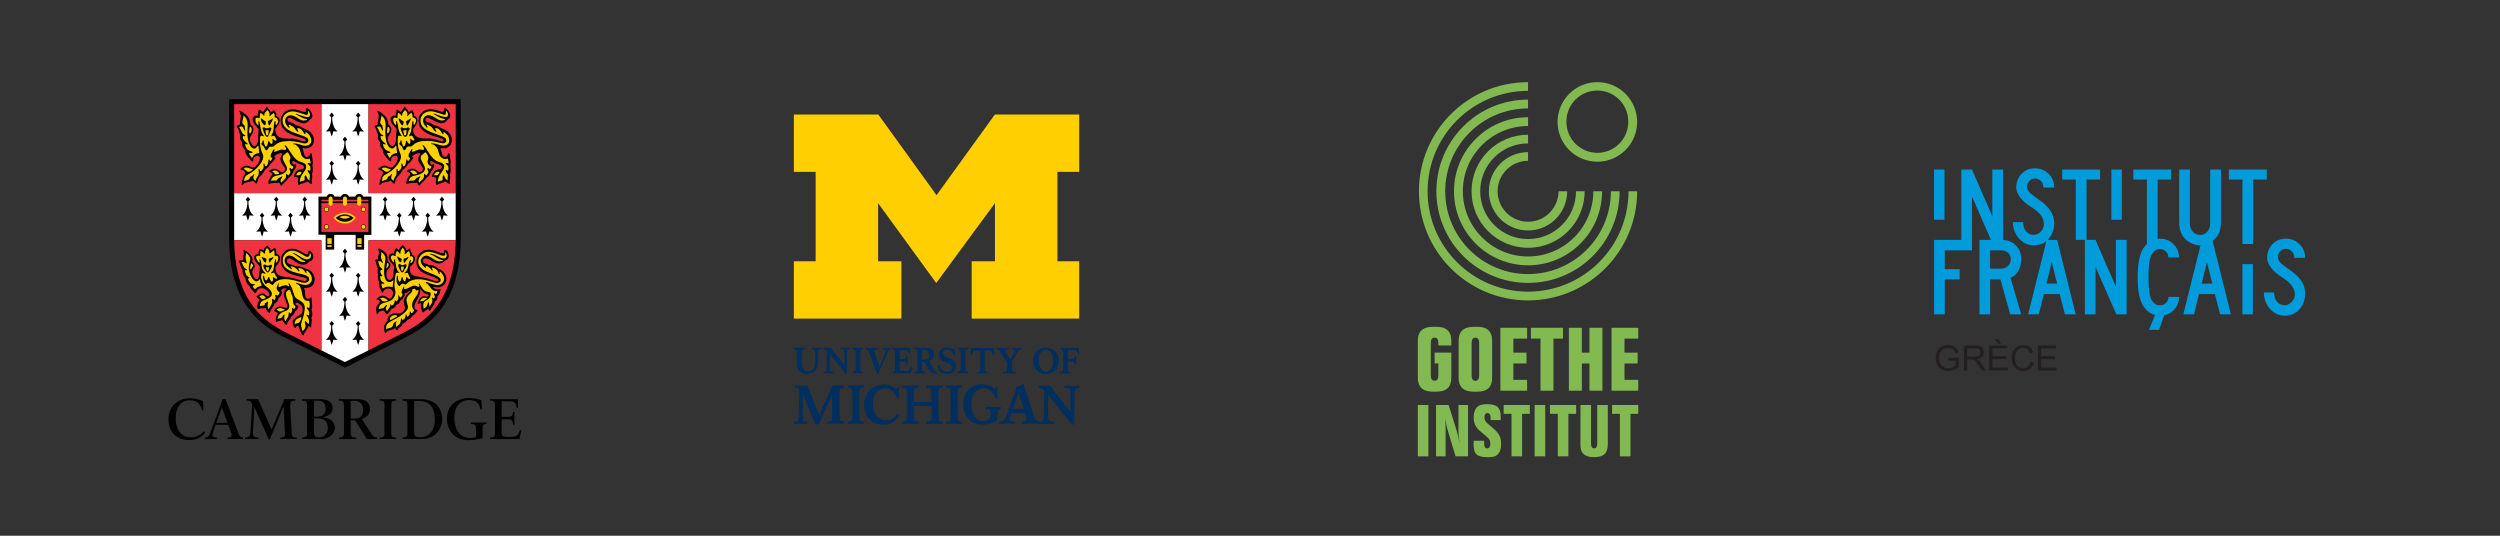 <?xml version="1.0" encoding="UTF-8"?>
<svg xmlns="http://www.w3.org/2000/svg" id="Layer_1" viewBox="0 0 700 150">
  <rect x="0" y="0" width="700" height="150" fill="#333333" stroke="none"/>
  <defs>
    <style>
      .cls-1 {
        fill: #fff;
      }

      .cls-2 {
        fill: #ffcf01;
      }

      .cls-3 {
        fill: #231f20;
      }

      .cls-4 {
        fill: #ef3340;
      }

      .cls-5 {
        fill: #009bda;
      }

      .cls-6 {
        fill: #82ba51;
        fill-rule: evenodd;
      }

      .cls-7 {
        fill: #1d1e1c;
      }

      .cls-8 {
        fill: #ffd100;
      }

      .cls-9 {
        fill: #002e5e;
      }
    </style>
  </defs>
  <g>
    <path class="cls-2" d="M262.14,79.25l-16.27-22.37v16.27h6.52v16.06h-30.11v-16.06h6.1v-25.02h-6.1v-16.06h23.65l16.3,22.58,16.33-22.58h23.62v16.06h-6.1v25.02h6.1v16.06h-30.11v-16.06h6.52v-16.27l-16.45,22.37Z"></path>
    <path class="cls-9" d="M286.15,118.67v-.57c.74-.06,1.28-.12,1.28-.71,0-.21-.06-.45-.12-.62l-.33-1.1h-3.78l-.33.92c-.06.21-.12.42-.12.65,0,.77.8.8,1.46.83v.57h-4.43v-.57c1.13-.06,1.49-.27,1.9-1.4l2.92-7.97-.18-.27c1.25-.42,1.61-.6,2.14-.98.21.74.24.83.48,1.58l2.38,7.29c.42,1.28.62,1.61,1.76,1.73v.57h-5.03v.06ZM285.2,110.04l-1.58,4.43h3.09l-1.52-4.43ZM251.88,116.26c-.48.77-1.61,2.68-4.58,2.68-3.24,0-5.33-2.38-5.33-5.5,0-2.92,1.79-5.77,5.41-5.77,1.9,0,2.92.8,3.54,1.28l.74-.65.06,3.24-.48.09c-.18-.62-.48-1.13-1.16-1.87-.33-.36-1.13-1.04-2.26-1.04-1.93,0-3.45,1.58-3.45,4.37,0,2.35,1.25,4.58,3.75,4.58,1.87,0,2.59-1.04,3.15-1.84l.59.45ZM252.68,118.67v-.57c1.22-.12,1.22-.36,1.22-1.4.03-.39.03-.77.03-1.13v-4.49c0-.68,0-1.4-.06-1.73-.06-.62-.36-.74-1.19-.8v-.57h4.58v.57c-.89.09-1.22.12-1.34.71-.09.36-.09,1.13-.09,1.78v1.49c.92.06,1.58.09,2.47.09s1.64-.03,2.56-.09v-1.81c-.03-1.96-.03-2.02-1.49-2.17v-.57h4.64v.57c-1.25.15-1.25.18-1.25,2.2v4.52c0,.42.03,1.78.06,2.08.09.57.39.65,1.19.74v.57h-4.64v-.57c1.07-.12,1.37-.15,1.46-.89.03-.3.03-.71.03-1.49v-1.96c-.86-.03-1.55-.09-2.44-.09s-1.64.03-2.59.09v1.96c.03,2.23.06,2.23,1.43,2.38v.57h-4.58ZM264.91,118.67v-.57c1.04-.15,1.25-.27,1.28-1.4v-5.71c-.03-2.23-.03-2.29-1.28-2.47v-.57h4.46v.57c-1.25.12-1.25.18-1.25,2.47v4.34c0,.39.03,1.58.06,1.9.09.65.39.8,1.22.86v.57h-4.49ZM237.39,118.67v-.57c1.04-.15,1.25-.27,1.28-1.4v-5.71c-.03-2.23-.03-2.29-1.28-2.47v-.57h4.46v.57c-1.25.12-1.25.18-1.25,2.47v4.34c0,.39.03,1.58.06,1.9.09.65.39.8,1.22.86v.57h-4.49ZM231.62,118.67v-.57c1.34-.09,1.34-.15,1.37-2.14v-5.38l-3.75,8.24h-.95l-3.45-8.36-.09,6.31c0,1.04.12,1.25,1.25,1.34v.57h-3.69v-.57c.86-.06,1.19-.18,1.25-.89.03-.3.09-1.19.09-1.78l.15-4.49c.03-.36.03-.86.03-1.25,0-1.07-.21-1.13-1.16-1.16v-.57h3.36l3.36,8.12,3.69-8.15h3.27v.62c-1.28.09-1.28.21-1.28,1.87v4.43c0,.74.03,1.64.06,2.2.06.8.36.95,1.22,1.01v.57h-4.73v.03ZM290.85,118.67v-.57c.89-.06,1.22-.06,1.34-.65.15-.71.21-7.08.21-8.18-.6-.54-.83-.65-1.55-.71v-.57h3.21c.89,1.28,1.1,1.58,2.68,3.51l3,3.72v-4.79c-.03-1.7-.06-1.78-1.76-1.84v-.57h4.22v.57c-1.16,0-1.28.27-1.28,1.99l-.15,8.27h-.62l-.95-1.19c-.48-.6-.98-1.22-1.46-1.81l-4.25-5.24v5.56c0,1.73.12,1.78,1.76,1.96v.57h-4.4v-.03ZM280.26,113.91v.57c-.98.06-.98.33-1.01,2.38v.8c-.83.51-2.02,1.25-4.14,1.25-3.69,0-5.44-2.8-5.44-5.62,0-3.42,2.32-5.68,5.24-5.68,1.84,0,2.89.68,3.75,1.22l.57-.62.09,3.36-.45.09c-.21-.62-.54-1.37-1.37-2.17-.36-.36-1.04-.8-2.11-.8-1.87,0-3.42,1.58-3.42,4.67,0,2.47,1.22,4.58,3.3,4.58,1.19,0,1.81-.83,1.87-.89.18-.3.24-.54.21-1.01-.06-1.37-.24-1.4-1.43-1.52v-.57h4.34v-.03ZM296.47,101c0,2.44-1.67,3.75-3.54,3.75-2.05,0-3.69-1.49-3.69-3.75,0-1.93,1.31-3.69,3.57-3.69,2.17.03,3.66,1.55,3.66,3.69ZM292.93,104.09c.39,0,.95-.21,1.4-.86.51-.77.6-1.49.57-2.41-.03-.92-.3-1.7-.8-2.26-.24-.24-.68-.6-1.28-.6s-1.04.39-1.25.62c-.51.57-.74,1.37-.74,2.29s.12,1.64.65,2.38c.51.65,1.07.83,1.46.83ZM296.83,104.15v.39h2.95v-.39c-.74-.06-.83-.15-.83-.92v-2.02h.77c.8,0,1.22.09,1.28.86h.33v-2.35h-.33c-.03.77-.24.83-1.1.83h-.92v-2.47c.24-.03.39-.03.83-.03,1.4,0,1.84,0,2.02,1.1h.36l-.12-1.73h-5.21v.39c.51.06.74.09.8.42.06.21.06,1.01.06,1.28v2.5c0,.18,0,1.04-.03,1.22-.03.8-.15.86-.86.92ZM238.76,104.51v-.39c.68-.09.83-.18.83-.92v-3.78c0-1.49,0-1.52-.83-1.64v-.39h2.95v.39c-.83.09-.83.12-.83,1.64v2.86c0,.24,0,1.04.03,1.25.06.45.24.54.8.57v.39h-2.95v.03ZM268.18,104.51v-.39c.68-.09.83-.18.83-.92v-3.78c0-1.49,0-1.52-.83-1.64v-.39h2.95v.39c-.83.09-.83.12-.83,1.64v2.86c0,.24,0,1.04.03,1.25.06.45.24.54.8.57v.39h-2.95v.03ZM230.49,104.51v-.39c.59-.03.8-.03.89-.45.09-.48.12-4.67.15-5.41-.39-.36-.57-.45-1.01-.48v-.39h2.14c.59.83.71,1.04,1.76,2.32l1.99,2.44v-3.18c0-1.13-.03-1.19-1.16-1.22v-.39h2.8v.39c-.77,0-.83.18-.86,1.34l-.09,5.47h-.42l-.62-.8c-.33-.42-.65-.8-.95-1.19l-2.8-3.45v3.69c0,1.16.09,1.19,1.16,1.31v.39h-2.98ZM262.68,102.3l.36-.03c.39,1.16,1.04,1.78,2.11,1.78.74,0,1.43-.33,1.43-1.07,0-.8-.77-1.13-1.13-1.28-.27-.12-.6-.21-.86-.3-.6-.21-1.67-.65-1.67-2.05s1.04-2.08,2.26-2.08c.48,0,1.04.09,1.64.48l.42-.3.24,2.11-.36.06c-.12-.48-.21-.68-.51-1.04-.33-.45-.83-.65-1.4-.65-.74,0-1.19.36-1.19.92,0,.83.83,1.13,1.64,1.4.42.12.74.24,1.01.42.57.33,1.01.95,1.01,1.81,0,1.22-1.01,2.23-2.5,2.23-.95,0-1.55-.39-1.84-.57l-.6-.45-.06-1.4ZM273.63,104.51v-.3c.65,0,.83-.24.83-.8v-5.24h-.89c-.8,0-1.34-.03-1.4,1.25h-.39l.06-1.99h6.46l.06,1.99h-.36c-.06-1.28-.6-1.25-1.4-1.25h-.89v5.24c0,.57.18.8.83.8v.3h-2.92ZM225.43,97.43v.39c-.95.06-.95.09-.95,1.61v1.67c0,.86.03,1.61.48,2.26.36.54.98.6,1.28.6,1.01,0,1.58-.54,1.81-1.37.21-.65.21-1.9.21-2.74v-1.34c-.03-.65-.36-.65-1.01-.71v-.39h2.71v.39c-.65,0-.8.15-.83.83,0,.18-.09,2.14-.09,2.44-.03.54-.06,1.07-.18,1.58-.48,1.9-2.35,2.02-2.83,2.02-.39,0-1.19-.06-1.84-.51-1.04-.71-1.07-1.78-1.07-2.92v-1.61c0-.77,0-1.1-.03-1.28-.06-.45-.27-.54-.8-.57v-.39h3.15v.03ZM249.47,97.43v.39c-.68.09-.77.3-1.37,1.7l-2.17,5.15h-.36l-1.93-5.24c-.48-1.34-.54-1.52-1.25-1.61v-.39h3.36v.39c-.57.03-.95.03-.95.45,0,.21.06.36.24.95l1.25,3.6,1.46-3.72c.09-.24.21-.57.21-.74,0-.51-.51-.54-.95-.54v-.39s2.47,0,2.47,0ZM280.91,104.51v-.39c.57-.06.77-.09.89-.21.15-.15.15-.33.18-1.1v-1.25l-1.87-2.92c-.51-.77-.54-.77-1.22-.83v-.39h3.69v.39c-.74.03-1.07.03-1.07.39,0,.18.12.42.3.71l1.07,1.78,1.01-1.76c.18-.36.27-.57.27-.71,0-.33-.3-.36-.77-.39v-.39h2.77v.39c-.71.03-.92.24-1.73,1.55l-1.07,1.81v1.49c0,1.28,0,1.4,1.07,1.46v.39h-3.51v-.03ZM255.18,104.51c0-.51.09-1.37.15-1.84h-.36c-.24,1.28-.95,1.22-1.99,1.22-.95,0-1.13-.24-1.13-.71v-1.99h.77c.86,0,1.13.09,1.13.86h.33v-2.32h-.33c-.06.62-.21.83-1.1.83h-.77v-2.5h.86c1.22,0,1.64.09,1.79,1.04h.33l-.03-1.7h-5.06v.39c.51.06.74.09.8.42.06.21.06,1.01.06,1.28v2.5c0,.18,0,1.04-.03,1.22-.03.77-.12.83-.83.92v.39s5.41,0,5.41,0ZM258.13,100.7c.18.03.48.06.65.06.8,0,1.43-.62,1.46-1.19.03-.83-.36-1.55-1.67-1.55-.18,0-.3,0-.45.03v2.65ZM258.13,102.25c0,1.64,0,1.84.86,1.87v.39h-2.97v-.39c.77-.06.83-.18.86-.95v-3.48c0-.86,0-1.16-.03-1.4-.06-.39-.24-.48-.83-.51v-.39h3.21c1.76,0,2.29.83,2.29,1.81,0,.68-.42,1.58-1.4,1.87l1.25,2.17c.45.83.68,1.01,1.28,1.1v.24c-.15,0-.3.03-.48.03-1.34,0-1.87-.48-2.44-1.67l-.39-.83c-.42-.89-.57-.83-1.25-.86l.03.98Z"></path>
  </g>
  <g>
    <path id="Text" d="M145.01,111.77l.03,2.36s-.29.07-.38.1c-.08-1.03-.32-1.87-1.97-1.87h-2.22v4.36h1.9c.93,0,1.19-.52,1.29-1.42h.38v3.65h-.38c-.06-.87-.26-1.54-1.29-1.54h-1.91v3.83c0,1.11.96,1.11,1.97,1.11,1.82,0,2.67-.11,3.17-1.96.07.02.37.08.37.08l-.51,2.46h-8.27v-.41h.16c.63,0,1.22-.12,1.22-.98v-8.36c0-.87-.59-.99-1.22-.99h-.16v-.41c.12,0,7.79,0,7.79,0M99.91,111.77h-4.99v.41h.22c.41,0,1.17,0,1.17,1.29v8.11c0,.69-.63.94-1.17.94h-.22v.41h4.85v-.41h-.22c-.79,0-1.35-.1-1.35-1.36v-3.47h1.23l3.32,5.23h2.85v-.42c-.75-.04-1.11-.3-1.55-.98l-2.73-4.16.07-.03c.98-.4,2.21-1.2,2.21-2.78,0-1.87-1.23-2.78-3.69-2.78M99.28,112.23c1.43,0,2.37.95,2.37,2.42,0,1.81-.76,2.58-2.5,2.58h-.95v-4.94c.32-.05.74-.07,1.08-.07ZM110.94,111.77h-4.66v.41h.16c.64,0,1.22.12,1.22.98v8.36c0,.87-.59.98-1.22.98h-.16v.41h4.66v-.41h-.16c-.63,0-1.22-.12-1.22-.98v-8.36c0-.86.59-.98,1.22-.98h.16v-.41M47.17,117.34c0,3.76,2.29,5.88,5.89,5.88,1.77,0,3.32-.69,4.33-1.99l-.29-.55c-.89,1.15-2.08,1.77-3.74,1.77-2.95,0-4.17-2.6-4.17-5.36,0-3.09,1.51-5.01,3.93-5.01s3.06,1.37,3.48,2.87l.37-.05-.12-2.58c-1.16-.54-2.35-.8-3.78-.8-1.59,0-3,.54-4.08,1.5-1.16,1.04-1.83,2.66-1.83,4.32M71.2,113.93s3.99,8.98,4.03,9.07h.34c.04-.09,3.85-9.25,3.85-9.25,0,0,.34,7.13.34,7.13l.02.8c0,.76-.54.79-1.3.83,0,0-.02,0-.03,0v.4h4.63v-.4c-.85-.03-1.31-.11-1.37-.98l-.43-7.39c-.09-1.58.13-1.97,1.38-1.97h.06v-.41s-3,0-3.09,0c-.04.09-3.58,8.45-3.58,8.45,0,0-3.75-8.36-3.79-8.45h-3.16v.41h.13c.89,0,1.41.55,1.36,1.51l-.44,7.05c-.06,1.03-.14,1.73-1.4,1.78h-.14v.41h3.76v-.41h-.1c-1.02-.04-1.5-.17-1.43-1.7,0,0,.37-6.89.37-6.89M117.93,122.91c1.55,0,3.07-.37,4.16-1.45,1.08-1.08,1.71-2.59,1.71-4.15,0-1.67-.57-3.08-1.63-4.07-1.08-1.01-2.64-1.47-4.49-1.47h-4.98v.41h.16c.63,0,1.22.12,1.22.98v8.36c0,.87-.59.98-1.22.98h-.16v.41h5.23ZM117.1,112.25c3.14,0,4.66,1.68,4.66,5.38,0,2.38-1.28,4.8-4.1,4.8-1.2,0-1.7-.19-1.7-1.37v-8.75c.27-.03.86-.05,1.13-.05ZM133.29,122.34c-.42.19-1.12.29-1.81.28-2.96,0-4.29-2.8-4.29-5.62,0-3.07,1.57-4.98,4.16-4.98,1.92,0,2.77.75,3.24,2.67l.37-.02-.18-2.66c-.86-.29-2.22-.55-3.54-.55-2.95,0-6.09,1.79-6.09,5.71,0,3.69,2.38,6.08,6.06,6.08,1.52,0,2.9-.26,3.92-.59v-3.04c0-.6.32-.91.92-.91h.13v-.4h-4.29v.4h.13c.82,0,1.26.32,1.26.91v2.73M89.01,117.14c1.75,0,2.79.97,2.79,2.68,0,1.52-1.02,2.64-2.38,2.64-1.13,0-1.48-.31-1.48-1.4v-3.92h1.07ZM88.95,112.18c1.47,0,2.21.73,2.21,2.31,0,1.43-.85,2.17-2.38,2.17h-.84v-4.48h1.01ZM90.22,116.85c1.37-.22,2.92-.87,2.92-2.64,0-1.6-1.28-2.44-3.6-2.44h-4.95v.41h.22c.41,0,1.17,0,1.17,1.29v8.09c0,.69-.63.95-1.17.95h-.22v.4h5.46c2.09,0,3.69-1.4,3.69-3.15,0-.73-.26-1.36-.74-1.86-.63-.64-1.37-.95-2.78-1.05M63.17,111.77l3.63,9.67c.27.76.66,1.07,1.24,1.07h.03v.41h-4.32v-.41s.1,0,.1,0c.84,0,1.17-.35.92-1.12l-.88-2.45h-3.51l-.81,2.25c-.36,1.05.2,1.32,1.02,1.32h.15v.42s-3.39,0-3.39,0v-.42h.04c.69,0,1.15-.42,1.41-1.11,0,0,3.54-9.62,3.54-9.62h.84ZM60.57,118.39h3.12l-1.56-4.34-1.56,4.34Z"></path>
    <g id="Shield">
      <path id="Shield_Border" d="M64.17,27.76v39.1c0,19.23,10.1,24.71,14.95,27.35.89.48,15.86,7.93,16.82,8.4l.65.34.64-.34c.87-.43,15.93-7.92,16.82-8.4,4.85-2.64,14.95-8.12,14.95-27.35V27.76h-64.83Z"></path>
      <path id="White_cross" class="cls-1" d="M103.18,54.08v-24.92h-13.19v24.92h-24.42v12.78h0c0,.14,0,.27,0,.41h24.42v30.82c3.52,1.75,6.59,3.28,6.59,3.28,0,0,0,0,0,0,0,0,0,0,0,0,0,0,3.07-1.53,6.59-3.28v-30.82h24.42c0-.14,0-.27,0-.41v-12.78h-24.42Z"></path>
      <g id="Red_quadrants">
        <rect class="cls-4" x="65.57" y="29.16" width="24.42" height="24.92"></rect>
        <rect class="cls-4" x="103.18" y="29.16" width="24.42" height="24.92"></rect>
        <path class="cls-4" d="M89.99,67.27h-24.42c.14,17.86,9.3,23.04,14.21,25.71.5.27,5.71,2.87,10.2,5.11v-30.82h0Z"></path>
        <path class="cls-4" d="M103.18,67.27v30.82c4.49-2.24,9.7-4.84,10.2-5.11,4.91-2.67,14.07-7.85,14.21-25.71,0,0-24.42,0-24.42,0Z"></path>
      </g>
      <g id="Ermine_tales">
        <g>
          <path d="M111.95,60.93l.5-.6-.64-.76-.64.76.51.6c0,.3.03,2.94-1.53,3.89,0,0,.52.1,1.22-.03,0,0,.12.69.45,1.48.33-.79.45-1.48.45-1.48.7.13,1.22.03,1.22.03-1.56-.94-1.54-3.59-1.53-3.89Z"></path>
          <path d="M115.93,56.44l.5-.6-.64-.76-.64.76.51.6c0,.3.03,2.94-1.53,3.89,0,0,.52.1,1.22-.03,0,0,.12.69.45,1.47.33-.79.45-1.47.45-1.47.7.13,1.22.03,1.22.03-1.56-.94-1.54-3.59-1.53-3.89Z"></path>
          <path d="M119.9,60.93l.5-.6-.64-.76-.64.76.5.6c0,.3.03,2.94-1.53,3.89,0,0,.52.1,1.22-.03,0,0,.12.69.45,1.48.33-.79.45-1.48.45-1.48.7.13,1.22.03,1.22.03-1.56-.94-1.54-3.59-1.53-3.89Z"></path>
          <path d="M123.88,56.44l.5-.6-.64-.76-.64.76.5.6c0,.3.03,2.94-1.53,3.89,0,0,.52.1,1.22-.03,0,0,.12.69.45,1.47.33-.79.45-1.47.45-1.47.7.13,1.22.03,1.22.03-1.56-.94-1.54-3.59-1.53-3.89Z"></path>
          <path d="M107.97,56.44l.5-.6-.64-.76-.64.76.5.6c0,.3.03,2.94-1.53,3.89,0,0,.52.1,1.22-.03,0,0,.12.69.45,1.47.33-.79.45-1.47.45-1.47.7.13,1.22.03,1.22.03-1.56-.94-1.54-3.59-1.53-3.89Z"></path>
        </g>
        <g>
          <path d="M73.52,60.93l.5-.6-.64-.76-.64.76.5.6c0,.3.03,2.94-1.53,3.89,0,0,.52.1,1.22-.03,0,0,.12.69.45,1.48.33-.79.45-1.48.45-1.48.7.13,1.22.03,1.22.03-1.56-.94-1.54-3.59-1.53-3.89Z"></path>
          <path d="M77.5,56.44l.5-.6-.64-.76-.64.76.5.6c0,.3.03,2.94-1.53,3.89,0,0,.52.1,1.22-.03,0,0,.12.69.45,1.47.33-.79.45-1.47.45-1.47.7.13,1.22.03,1.22.03-1.56-.94-1.54-3.59-1.53-3.89Z"></path>
          <path d="M81.48,60.93l.5-.6-.64-.76-.64.76.51.6c0,.3.03,2.94-1.53,3.89,0,0,.52.1,1.22-.03,0,0,.12.69.45,1.48.33-.79.45-1.48.45-1.48.7.13,1.22.03,1.22.03-1.56-.94-1.54-3.59-1.53-3.89Z"></path>
          <path d="M85.45,56.44l.5-.6-.64-.76-.64.76.5.6c0,.3.03,2.94-1.53,3.89,0,0,.52.1,1.22-.03,0,0,.12.69.45,1.47.33-.79.45-1.47.45-1.47.7.13,1.22.03,1.22.03-1.56-.94-1.54-3.59-1.53-3.89Z"></path>
          <path d="M69.55,56.44l.51-.6-.64-.76-.64.76.5.6c0,.3.03,2.94-1.53,3.89,0,0,.52.1,1.22-.03,0,0,.12.69.45,1.47.33-.79.45-1.47.45-1.47.7.13,1.22.03,1.22.03-1.56-.94-1.54-3.59-1.53-3.89Z"></path>
        </g>
        <g>
          <path d="M96.72,70.99l.5-.6-.64-.76-.64.76.51.6c0,.3.03,2.94-1.53,3.89,0,0,.52.1,1.22-.03,0,0,.12.69.45,1.48.33-.79.45-1.48.45-1.48.7.13,1.22.03,1.22.03-1.56-.94-1.54-3.59-1.53-3.89Z"></path>
          <path d="M96.72,84.49l.5-.6-.64-.76-.64.76.51.6c0,.3.03,2.94-1.53,3.89,0,0,.52.1,1.22-.03,0,0,.12.69.45,1.48.33-.79.45-1.48.45-1.48.7.13,1.22.03,1.22.03-1.56-.94-1.54-3.59-1.53-3.89Z"></path>
          <g>
            <path d="M100.42,77.74l.51-.6-.64-.76-.64.76.5.6c0,.3.03,2.95-1.53,3.89,0,0,.52.1,1.22-.03,0,0,.12.69.45,1.48.33-.79.45-1.48.45-1.48.7.13,1.22.03,1.22.03-1.56-.94-1.54-3.59-1.53-3.89Z"></path>
            <path d="M93.01,77.74l.51-.6-.64-.76-.64.76.5.6c0,.3.03,2.95-1.53,3.89,0,0,.52.1,1.22-.03,0,0,.12.69.45,1.48.33-.79.45-1.48.45-1.48.7.13,1.22.03,1.22.03-1.56-.94-1.54-3.59-1.53-3.89Z"></path>
          </g>
          <g>
            <path d="M100.42,91.24l.51-.6-.64-.76-.64.76.5.6c0,.3.03,2.95-1.53,3.89,0,0,.52.1,1.22-.03,0,0,.12.69.45,1.48.33-.79.45-1.48.45-1.48.7.13,1.22.03,1.22.03-1.56-.94-1.54-3.59-1.53-3.89Z"></path>
            <path d="M93.01,91.24l.51-.6-.64-.76-.64.76.5.6c0,.3.03,2.95-1.53,3.89,0,0,.52.1,1.22-.03,0,0,.12.69.45,1.48.33-.79.45-1.48.45-1.48.7.13,1.22.03,1.22.03-1.56-.94-1.54-3.59-1.53-3.89Z"></path>
          </g>
        </g>
        <g>
          <path d="M96.72,39.63l.5-.6-.64-.76-.64.76.51.6c0,.3.03,2.94-1.53,3.89,0,0,.52.1,1.22-.03,0,0,.12.69.45,1.47.33-.79.45-1.47.45-1.47.7.13,1.22.03,1.22.03-1.56-.95-1.54-3.59-1.53-3.89Z"></path>
          <g>
            <path d="M100.42,32.88l.51-.6-.64-.76-.64.76.5.6c0,.3.03,2.94-1.53,3.89,0,0,.52.1,1.22-.03,0,0,.12.69.45,1.48.33-.79.45-1.48.45-1.48.7.13,1.22.03,1.22.03-1.56-.95-1.54-3.59-1.53-3.89Z"></path>
            <path d="M93.01,32.88l.51-.6-.64-.76-.64.76.5.6c0,.3.03,2.94-1.53,3.89,0,0,.52.1,1.22-.03,0,0,.12.69.45,1.48.33-.79.45-1.48.45-1.48.7.13,1.22.03,1.22.03-1.56-.95-1.54-3.59-1.53-3.89Z"></path>
          </g>
          <g>
            <path d="M100.42,46.38l.51-.6-.64-.76-.64.76.5.6c0,.3.03,2.94-1.53,3.89,0,0,.52.1,1.22-.03,0,0,.12.69.45,1.47.33-.79.45-1.47.45-1.47.7.13,1.22.03,1.22.03-1.56-.94-1.54-3.59-1.53-3.89Z"></path>
            <path d="M93.01,46.38l.51-.6-.64-.76-.64.76.5.6c0,.3.03,2.94-1.53,3.89,0,0,.52.1,1.22-.03,0,0,.12.69.45,1.47.33-.79.45-1.47.45-1.47.7.13,1.22.03,1.22.03-1.56-.94-1.54-3.59-1.53-3.89Z"></path>
          </g>
        </g>
      </g>
      <g id="Lions_guardant">
        <g id="Lion_bottom_right">
          <path d="M121.12,80.23c.36.48.87.79,1.28.79.13,0,.35-.03.56-.08.11-.03.2-.04.27-.04.1,0,.14.04.14.13,0,.07-.05.25-.11.39-.06.16-.11.28-.12.37l-.08.43-.21.37-.29.27-.08.08v.28c0,.51-.15.79-.56,1.07-.03.02-.08.06-.14.1l-.04.17c-.09.38-.16.62-.21.72-.05.11-.18.3-.39.58-.25.33-.41.59-.52.85-.09.21-.15.27-.29.27-.2,0-.41-.26-.44-.56-.05.06-.08.1-.1.12l-.25.16-.4.27c-.17.12-.28.2-.33.25l-.23.23s-.08.06-.12.06c-.1,0-.21-.18-.32-.52l-.21-.68c-.06-.18-.08-.41-.08-.67,0-.34.02-.46.15-.74-.41.04-.53.07-.74.15-.06.02-.14.04-.18.04-.07,0-.11-.05-.11-.13,0-.05.04-.19.08-.31l.27-.7c.21-.55.88-1.04,1.42-1.04.13,0,.3.04.53.11.14.04.24.07.31.07.24,0,.43-.18.43-.4,0-.11-.07-.23-.17-.27-.03-.02-.28-.09-.74-.23-.35-.1-.52-.23-.91-.68-.28-.33-.39-.42-.5-.42-.08,0-.12.05-.12.15l.02.27v.13c0,.57-.16,1.12-.58,1.88l-.58,1.05c-.28.5-.39.88-.39,1.26,0,.42.18.79.41.85l.31.08s.07.03.1.06c.04.04.06.08.06.12,0,.04-.04.11-.1.19-.04.04-.16.2-.37.47-.36.47-.58.63-1.01.77-.25.61-.66.96-1.39,1.2l-.08.14c-.25.44-.79.83-1.14.83h-.08c-.05.38-.32.77-.72,1.06-.28.19-.44.31-.48.35-.03.03-.06.09-.1.19-.09.21-.18.29-.3.29-.22,0-.4-.21-.53-.6-.09.05-.15.09-.19.12-.23.17-.37.26-.39.27-.09.05-.34.12-.72.21-.51.12-.95.33-1.06.52l-.19.31-.09.04c-.1,0-.22-.14-.27-.33-.11-.43-.19-.88-.19-1.16,0-.74.24-1.21,1-1.96v-.18c0-1.14.87-1.92,2.15-1.92h.21s.7.05.7.05h.07c.38,0,.73-.14,1.11-.46.51-.41.65-.67.65-1.13,0-.15-.04-.32-.2-.83-.1-.34-.15-.66-.15-.97,0-.85.63-1.92,1.48-2.5.22-.15.38-.35.38-.47,0-.05-.03-.09-.06-.09-.05,0-.15.06-.26.16-.1.09-.27.2-.5.31l-.33.16-.37.15c-.11.04-.17.11-.17.18,0,.05.02.11.05.19.03.07.04.12.04.15,0,.05-.04.13-.1.24l-.29.48c-.28.47-.49.67-.85.83-.23.68-.57,1.03-1.05,1.1-.39.79-.74,1.06-1.43,1.14-.1.3-.26.55-.62.95-.15.16-.24.27-.27.33-.16.29-.18.31-.25.31-.09,0-.31-.14-.47-.31-.07-.08-.14-.16-.19-.25l-.19-.33c-.06-.11-.12-.16-.2-.16h-.13s-.46.07-.46.07c-.29.04-.69.27-.83.48l-.25.37s-.06.06-.1.06c-.19,0-.3-.41-.3-1.09,0-.59.09-.99.3-1.27l.58-.81c.08-.11.12-.22.12-.32s-.04-.19-.1-.27c-.12-.15-.24-.23-.33-.25l-.43-.06c-.08-.01-.11-.03-.11-.06,0-.04.02-.09.07-.14.14-.18.32-.33.52-.46.51-.31.85-.44,1.19-.44s.73.13,1.08.36l.6.39c.08.06.18.09.29.09.28,0,.49-.16.68-.54.19-.36.27-.65.27-.96,0-.78-.56-1.34-1.33-1.34-.36,0-.73.14-1.08.41-.11.08-.18.16-.21.23l-.17.37c-.04.09-.1.14-.15.14-.1,0-.34-.3-.53-.68-.1-.2-.2-.45-.29-.75-.12-.4-.18-.71-.18-1.03l.03-.56c-.28-.44-.37-.76-.37-1.28,0-.19.03-.33.15-.73-.17-.29-.23-.5-.23-.92l.02-.26.06-.29.04-.25c-.2-.26-.26-.44-.46-1.34-.11-.51-.18-.74-.27-.87-.04-.06-.06-.1-.06-.12,0-.12.29-.23.62-.23l.29.02c-.07-.19-.09-.27-.09-.42,0-.26.05-.54.15-.82.11-.32.13-.4.13-.51,0-.24-.04-.49-.09-.63l-.16-.41c-.04-.09-.05-.16-.05-.21,0-.04.03-.06.1-.06.41,0,1.18.44,1.79,1.01.61.57.8,1.03.8,1.89l-.04.45c.56.49.81.9.81,1.35,0,.32-.11.54-.42.85-.56.56-.68.85-.68,1.56,0,1.1.33,1.69.93,1.69.53,0,.94-.58,1.01-1.43l.06-.79c.02-.2.05-.45.1-.74.03-.19.06-.44.06-.54,0-.28-.18-.63-.73-1.26-.58-.68-.78-1.05-.78-1.58,0-.64.44-1.1,1.04-1.1.15,0,.22.02.4.11,0-.36.03-.43.23-.93.16-.4.33-.68.41-.68.03,0,.07.03.12.08.09.09.18.16.27.23.13.09.19.14.21.15.05.04.11.1.19.19.13-.46.26-.68.64-1.06.29-.28.4-.37.45-.37.04,0,.1.04.15.1l.25.33.35.39c.13.15.18.28.25.64l.21-.12.33-.19c.06-.03.15-.09.25-.17.06-.04.1-.06.13-.06.03,0,.07.06.1.15l.12.48.27.54c.08.16.1.28.1.53v.13s.14,0,.14,0c.41,0,.76.48.76,1.04,0,.74-.59,1.69-1.35,2.2-.07.25-.09.35-.09.55,0,1.65.43,1.99,2.96,2.37.63.1,1.2.21,1.7.35.08.02.63.2,1.64.54.56.19.94.27,1.23.27.31,0,.48-.09.48-.25,0-.28-.41-.54-1.68-1.03l-1.8-.7c-1.83-.72-2.7-1.83-2.7-3.48,0-1.92,1.44-3.35,3.36-3.35.72,0,1.43.15,2.44.52,1.31.48,1.37.5,1.52.5.25,0,.39-.17.43-.54.03-.31.12-.44.29-.44.25,0,.53.24.73.62.17.34.27.73.27,1.07,0,.68-.36,1.13-1.01,1.26-.44.57-.99.86-1.67.86-.82,0-1.23-.16-2.64-1.04-.5-.32-.72-.39-1.09-.39-.49,0-.86.31-.86.72,0,.38.31.63.99.81.41.11.47.14.68.35.17-.04.24-.05.34-.05.67,0,1.5.36,2.2.96,1.28.39,2.41,1.77,2.41,2.92,0,1.28-1.11,2.42-2.34,2.42-.33,0-1-.11-1.6-.26"></path>
          <path class="cls-8" d="M120.37,85.96l.08-.23.08-.29c.02-.05.09-.17.23-.35.21-.28.32-.62.32-1.03,0-.13-.03-.25-.11-.4-.04-.08-.06-.15-.06-.19,0-.03.02-.06.04-.1.03-.04.06-.06.08-.06h.01c.05,0,.14.06.21.14.09.11.17.17.21.17.09,0,.19-.16.24-.39.03-.13.04-.19.04-.21,0-.1-.08-.36-.19-.58-.04-.08-.06-.15-.06-.21,0-.07.05-.13.11-.13.06,0,.16.06.27.18.06.05.11.08.16.08.13,0,.22-.13.32-.46.06-.2.08-.29.08-.32,0-.06-.03-.1-.07-.1h-.07s-.25.03-.25.03c-.38,0-.91-.26-1.16-.56l-.58-.7c-.22-.27-.54-.68-.52-.68l-.48-.31c-.08-.05-.12-.11-.12-.17,0-.08.08-.13.2-.13.11,0,.45.12,1.07.38.6.25,1.53.46,2.1.46.99,0,1.8-.8,1.8-1.77,0-.53-.24-1.02-.82-1.71-.11-.13-.3-.25-.38-.25-.07,0-.11.05-.11.12,0,.06.02.14.06.23.03.06.04.13.04.19,0,.09-.03.15-.1.15-.13,0-.27-.21-.38-.59-.14-.46-.41-.74-1.04-1.06-.24-.12-.55-.23-.65-.23-.04,0-.07.04-.07.09,0,.08.03.16.08.25.09.14.15.27.17.39v.02c0,.08-.04.13-.11.13-.13,0-.16-.03-.47-.5-.16-.24-.57-.55-.93-.7-.11-.05-.23-.08-.35-.08h-.01c-.07,0-.13.04-.13.08,0,.02.03.08.09.19l.03.12c0,.06-.04.11-.1.11-.12,0-.51-.32-.81-.66-.33-.38-.54-.86-.54-1.24,0-.79.76-1.5,1.6-1.5.21,0,.39.04.53.11l.72.37.85.56c.49.32,1.16.56,1.56.56.15,0,.26-.02.65-.13.2-.05.33-.14.33-.21v-.02s-.08-.04-.08-.04l-.46-.04c-.25-.03-.83-.28-1.28-.58l-.95-.62-.85-.35c-.06-.03-.11-.07-.11-.11s.04-.08.1-.08c0,0,.08.02.24.04l.79.23c.2.06.52.2.95.43.86.46,1.43.66,1.84.66.48,0,.83-.33.83-.77,0-.15-.03-.39-.08-.59-.03-.1-.07-.19-.13-.27-.04-.05-.07-.08-.1-.08-.06,0-.09.06-.09.17v.14s.02.12.02.12c0,.38-.15.52-.57.52-.34,0-.81-.14-1.86-.56-.99-.39-1.6-.54-2.22-.54-1.56,0-2.92,1.27-2.92,2.72,0,1.25.83,2.21,2.53,2.91l1.76.72c1.46.6,1.99,1.03,1.99,1.59,0,.47-.44.78-1.12.78-.3,0-.66-.08-1.34-.3-1.65-.52-2.72-.74-3.66-.74-1.54,0-2.63.42-3.5,1.34-.12.12-.18.16-.29.16-.07,0-.14-.03-.3-.12-.16-.09-.33-.15-.45-.15-.15,0-.39.13-.5.27l-.21.27c-.06.08-.13.13-.18.13-.15,0-.42-.26-.58-.56-.1-.19-.17-.37-.21-.54-.03-.13-.04-.34-.04-.57l.02-.38.06-.41c.03-.2.05-.32.06-.35.02-.05.06-.08.1-.08.11,0,.15.1.15.32v.13s0,.09,0,.09c0,.59.23,1.13.49,1.13.2,0,.38-.36.53-1.08.03-.14.09-.23.16-.23.08,0,.13.11.19.41.04.2.17.48.31.66.08.1.17.17.24.17.17,0,.28-.25.36-.85.03-.23.1-.38.18-.38.03,0,.07.02.09.04.01.02.06.09.15.23.05.09.13.15.23.21.1.05.19.08.24.08.07,0,.14-.03.19-.08.09-.08.14-.15.14-.17,0-.03-.04-.1-.12-.18-.14-.15-.24-.34-.37-.68-.09-.23-.15-.38-.19-.47-.03-.08-.07-.13-.1-.14l-.07-.02-.12.02s-.17.05-.43.12l-.14.02c-.06,0-.1-.04-.1-.1,0-.06.07-.16.17-.23.52-.42.84-1.12.95-2.13.07-.62.15-.85.41-1.22.06-.08.1-.12.13-.12.08,0,.12.06.12.18,0,.08-.02.18-.07.29-.03.08-.05.16-.05.25v.08s.05.13.05.13l.23-.08.25-.29c.15-.17.27-.56.27-.85,0-.2-.05-.34-.17-.48-.13-.16-.22-.22-.31-.22h-.14s-.15.02-.15.02c-.13,0-.2-.04-.2-.12l.04-.16.02-.23-.12-.52-.1-.25-.06-.21-.15.1-.31.19c-.08.05-.16.13-.25.23-.29.36-.31.37-.43.37-.07,0-.12-.03-.12-.08v-.09c.05-.19.07-.33.07-.43,0-.36-.26-.9-.58-1.21-.43.41-.66.87-.66,1.3v.25c0,.09-.03.14-.09.14h0c-.05,0-.1-.05-.15-.1l-.25-.33s-.13-.11-.33-.27c-.04-.03-.09-.08-.16-.14l-.08.16c-.2.41-.28.66-.29.99,0,.28-.03.36-.1.36-.03,0-.08-.02-.13-.05-.31-.18-.34-.19-.48-.19-.37,0-.63.27-.63.66,0,.15.09.38.26.69.19.34.47.65.6.65.04,0,.04-.02.04-.13v-.04s-.02-.35-.02-.35l-.04-.27v-.04c0-.08.03-.12.09-.12.19,0,.35.55.49,1.64.12.96.39,1.63.81,2.01.11.1.17.18.17.22,0,.03-.04.07-.08.07-.06,0-.15-.04-.27-.1-.08-.04-.15-.07-.22-.07-.21,0-.44.24-.48.5l-.19,1.18-.14,1.66c-.03.31.01.73.12,1.24.1.45.15.78.15.98,0,1.24-.77,2.22-2.05,2.6l-1.32.39c-.83.25-1.23.79-1.34,1.8.21-.17.28-.19.6-.25l.39-.06c.17-.03.29-.06.35-.1.04-.02.11-.1.23-.23l.35-.39c.13-.15.25-.23.33-.23.05,0,.09.05.09.12,0,.08-.05.2-.15.34-.1.15-.15.34-.15.53,0,.26.07.43.34.81.03-.13.06-.21.08-.25.03-.07.14-.21.31-.43.29-.37.49-.76.5-.93,0-.32.03-.42.12-.42.07,0,.08.02.11.2,0,.04.03.09.06.13.05.05.09.08.13.08.03,0,.08-.03.16-.08.14-.1.25-.19.33-.29.09-.11.15-.23.21-.37.07-.18.11-.31.11-.39v-.27c0-.07.03-.13.07-.13.05,0,.15.11.22.23.05.08.07.1.13.1h.01c.07,0,.14-.04.19-.08.25-.25.42-.55.42-.78l-.02-.38-.08-.31v-.03c0-.06.04-.12.1-.12.09,0,.2.13.34.44.07.14.13.21.19.21.1,0,.18-.07.37-.36l.19-.27c.04-.06.06-.13.06-.21,0-.07-.02-.14-.06-.2l-.17-.25s-.04-.11-.04-.21c0-.28.1-.6.31-.97.15-.27.24-.44.27-.52.03-.09.07-.13.11-.13.04,0,.07.05.07.1l-.02.23v.33c.03.08.08.11.18.11.06,0,.14-.02.22-.04l.52-.19c.12-.04.28-.12.48-.23.81-.45,1.06-.54,1.46-.54.24,0,.55.09.98.29.09.04.16.06.21.06.06,0,.13-.04.18-.1.04-.05.06-.11.06-.16,0-.08-.03-.16-.08-.26-.07-.11-.13-.26-.13-.31,0-.06.04-.09.1-.09.05,0,.12.05.16.11.06.1.22.37.48.83.39.69.89,1.16,1.33,1.26l.91.21c.28.06.35.17.35.52,0,.64-.3,1.21-.83,1.54l-.75.48c-.27.17-.5.65-.5,1.04,0,.26.06.71.14,1.07l.15-.14.35-.21.31-.31.17-.46.16-.41c.08-.2.18-.33.24-.33.07,0,.11.11.11.32v.06s0,.08,0,.08c0,.3.04.43.27.87"></path>
          <path class="cls-8" d="M108.12,91.87c0-.99.36-1.41,1.78-2.14,2.81-1.43,4.33-2.74,4.33-3.73,0-.2-.07-.49-.25-1.11-.11-.38-.18-.7-.18-.9,0-.46.38-1.15.86-1.58l.39-.35c.22-.19.38-.47.38-.65v-.09s0-.12,0-.12c0-.2.08-.28.29-.29l.19-.02c.09-.03.15-.04.16-.04.07,0,.13.04.17.1l.1.17.15.16c.05.05.1.08.13.08.03,0,.08-.02.16-.06.1-.06.18-.08.25-.08.11,0,.16.06.16.18,0,.42-.27,1.02-.75,1.66-.79,1.08-1.05,1.65-1.05,2.34,0,.54.15,1.01.46,1.4.05.07.08.12.08.15,0,.06-.05.15-.15.26-.04.04-.08.1-.13.17-.16.24-.27.33-.38.33-.08,0-.16-.07-.19-.17l-.08-.23c-.02-.06-.07-.11-.12-.11-.02,0-.05.03-.09.09-.05.07-.08.15-.08.23v.35c0,.14-.05.28-.15.41-.08.11-.18.21-.29.31-.08.07-.14.1-.16.1-.06,0-.12-.07-.15-.17l-.13-.41c-.02-.06-.06-.1-.1-.1-.07,0-.13.12-.15.29-.04.47-.12.75-.25.87l-.29.27c-.09.09-.2.15-.26.15s-.11-.03-.13-.07l-.15-.31s-.05-.06-.09-.06c-.08,0-.15.16-.18.48-.07.74-.23,1.08-.64,1.37-.32.23-.39.3-.52.58-.18-.27-.25-.49-.25-.83,0-.17.03-.3.09-.39.09-.16.13-.27.13-.34,0-.05-.03-.09-.07-.09-.02,0-.06.03-.1.08-.06.07-.15.14-.27.21-.37.21-.43.29-.52.7-.12.56-.39.81-.95.93-.7.14-.74.16-.99.39l-.03-.37Z"></path>
          <path class="cls-8" d="M106.78,70.52v.51c0,.11,0,.19-.04.34-.07.29-.08.39-.08.47,0,.4.06.59.29,1,.13.23.21.5.21.7,0,.08-.03.13-.09.13-.03,0-.07-.02-.1-.06l-.17-.23c-.13-.18-.26-.23-.59-.23l-.36.02c.14.35.19.49.25.72.17.68.19.73.56,1.06.37.33.4.38.4.5,0,.09-.06.17-.14.17l-.14-.02h-.08c-.11,0-.22.2-.22.43,0,.13.05.34.13.52.05.12.1.21.14.25l.21.21c.05.05.08.13.08.21,0,.1-.06.18-.13.18-.04,0-.11-.02-.19-.07-.05-.03-.1-.04-.15-.04-.09,0-.14.06-.14.17l.03.31.13.54c.03.12.1.26.23.4.11.12.21.2.31.25.26.11.4.18.41.19.04.03.06.09.06.17s-.06.14-.14.14c-.02,0-.09-.02-.21-.04l-.21-.02c-.21,0-.22.01-.22.17,0,.1.01.21.04.32l.08.33c.09.35.2.54.33.54.03,0,.08-.03.15-.08.3-.23.9-.43,1.28-.43s.83.05,1,.1c.09.03.16.05.2.05.05,0,.07-.05.07-.24l.04-.37.08-.64.06-.48v-.27c-.08.06-.13.11-.17.15-.35.33-.57.43-.94.43-.95,0-1.5-1.07-1.5-2.94,0-.77.11-1.86.33-3.11.04-.26.06-.45.06-.57,0-.68-.43-1.35-1.18-1.83"></path>
          <path class="cls-8" d="M108.18,75.16l.19-.18.19-.17c.15-.14.28-.42.28-.64,0-.1-.02-.19-.07-.29-.07-.16-.21-.29-.29-.29-.07,0-.13.17-.16.44l-.04.31-.06.31-.02.31v.21h0Z"></path>
          <path class="cls-8" d="M106.36,83.62c.21.08.26.11.48.37.29.33.45.41.83.41.1,0,.2-.01.29-.04l.27-.08.21-.06c.1-.03.17-.07.17-.1,0-.04-.16-.18-.41-.35-.17-.11-.33-.21-.5-.29-.18-.09-.33-.13-.47-.13-.29,0-.57.09-.85.27"></path>
          <path class="cls-8" d="M109.16,89.45c0-.67.66-1.22,1.46-1.22.4,0,.63.08.63.22,0,.11-.18.25-.56.45-.04.02-.24.13-.6.33-.42.23-.55.29-.91.45l-.02-.24Z"></path>
          <path class="cls-8" d="M117.58,84.43c.29-.06.39-.14.54-.14l.37.02s.13-.07.25-.17c.07-.05.16-.12.29-.21.41-.28.44-.3.44-.39,0-.12-.17-.17-.52-.17-.65,0-1.05.31-1.37,1.06"></path>
          <path d="M111.33,71.83l.29.19c.16.11.3.18.41.23.32.13.44.18.44.3,0,.05-.01.15-.04.24-.03.09-.05.19-.06.29-.03.28-.2.35-.31.35-.14,0-.29-.22-.52-.62-.1-.18-.25-.55-.33-.83v-.08c-.01-.05.02-.08.08-.08l.05.02Z"></path>
          <path d="M114.12,72.55l-.48.48c-.17.22-.17.42-.21.46-.03.03-.08.05-.15.06h-.03c-.12,0-.21-.08-.22-.21l-.02-.35-.02-.35v-.02c0-.14.07-.21.18-.23l.44-.12.45-.23c.13-.06.17-.08.2-.08.05,0,.1.05.1.12,0,.03-.02.07-.04.13l-.21.35Z"></path>
          <path d="M112.03,73.96l.31.23c.08.05.17.07.28.07.13,0,.31-.05.49-.13l.27-.12c.06-.03.12-.04.16-.04.17,0,.3.17.3.39,0,.31-.22.62-.54,1.08l-.23.48c-.18.26-.3.35-.45.35-.25,0-.36-.14-.73-.87-.27-.52-.37-.84-.37-1.1,0-.22.11-.37.28-.37.07,0,.15-.02.24.04"></path>
          <path class="cls-8" d="M112.3,75.1l.02.39c0,.18.16.35.3.35.19,0,.33-.29.4-.73.03-.2.05-.23.05-.29,0-.15-.05-.19-.25-.19h-.11s-.15,0-.15,0h-.09c-.13,0-.18.1-.18.36v.09Z"></path>
        </g>
        <g id="Lion_bottom_left">
          <path d="M85.11,80.54c.18.46.24.68.27.98l.04.87c.03.87.32,1.3.87,1.3.2,0,.36-.05.46-.14l.23-.23.09-.03c.15,0,.22.09.22.27l-.02.34c-.02.15.01.47.08.95.04.28.06.56.06.84,0,.44-.03.61-.19,1.01.14.41.23.87.23,1.25,0,.45-.07.75-.25,1.01.08.36.1.5.1.7s-.03.47-.08.79c-.07.43-.1.77-.08.99v.05c0,.13-.04.19-.12.19s-.17-.06-.26-.16c-.13-.16-.21-.22-.3-.22-.14,0-.19.08-.4.7-.06.19-.23.45-.5.77-.21.25-.33.45-.37.6-.07.25-.11.39-.12.43-.02.05-.07.1-.13.1h-.03c-.34,0-.73-.73-1.13-2.11-.11-.39-.26-.56-.47-.56-.15,0-.3.1-.36.23l-.12.29s-.06.08-.11.08c-.17,0-.42-.3-.57-.68-.13-.32-.2-.66-.2-.95,0-.65.48-1.13,1.92-1.95.63-.35.87-.8.87-1.61,0-.64-.19-1.01-.75-1.43-.44-.33-.69-.46-.92-.46-.2,0-.35.13-.35.3,0,.19.11.31.38.41.32.11.46.23.46.37,0,.13-.14.41-.35.75-.23.36-.34.46-.66.68-.1.57-.37.93-.99,1.35-.13.36-.2.48-.41.77l-.43.56c-.14.17-.29.49-.31.64-.05.31-.08.37-.2.37-.16,0-.5-.29-.84-.72-.2-.26-.25-.38-.27-.68-.22.17-.28.19-.7.25-.25.04-.44.08-.56.15-.32.17-.42.21-.48.21-.09,0-.11-.05-.12-.19l-.02-.46c0-.62.25-1.35.62-1.84-.36-.31-.72-.51-1.01-.54-.12-.01-.15-.03-.15-.07,0-.08.08-.24.2-.38.15-.19.28-.33.37-.41.29-.25.8-.44,1.2-.44.27,0,.67.1,1.18.29.18.07.35.1.49.1.23,0,.36-.15.36-.41,0-.38-.18-.96-.6-1.91-.28-.64-.41-1.07-.41-1.37,0-.72.34-1.46.76-1.68-.2-.1-.29-.13-.46-.13-.21,0-.37.05-.64.21-.31.18-.48.34-.48.44,0,.04.06.1.17.18.16.11.19.15.19.31,0,.51-.42,1.19-1.02,1.64-.13.72-.46,1.16-1.12,1.47-.09.39-.14.51-.45.95-.54.76-.67,1-.77,1.43-.05.22-.1.31-.17.31-.09,0-.27-.14-.47-.36-.17-.19-.28-.32-.33-.4-.09-.14-.13-.27-.23-.66-.15.04-.19.05-.3.05h-.3s-.21-.01-.21-.01c-.45,0-.93.1-1.18.25-.09.06-.15.08-.18.08-.13,0-.24-.28-.24-.63,0-.75.21-1.37.69-2.04-.18-.15-.24-.2-.39-.37-.07-.08-.12-.12-.17-.15l-.23-.12c-.08-.04-.12-.09-.12-.14,0-.11.3-.4.66-.63.4-.26.71-.37,1-.37.34,0,.52.09.94.46.29.26.49.37.64.37.1,0,.21-.07.29-.19.07-.1.11-.2.11-.31,0-.4-.47-1.06-1-1.41-.39-.26-.82-.39-1.23-.39-.58,0-1.07.29-1.29.75l-.23.48c-.05.11-.12.17-.2.17-.13,0-.2-.06-.67-.6l-.54-.62c-.17-.19-.28-.37-.33-.54-.05-.15-.08-.25-.1-.27-.02-.03-.09-.08-.21-.17-.41-.29-.72-.88-.89-1.72-.01-.06-.03-.15-.06-.27-.51-.62-.81-1.39-.81-2.06,0-.09,0-.13.05-.28-.3-.3-.33-.37-.56-1.16-.17-.56-.27-.8-.48-1.07-.05-.07-.08-.13-.08-.16,0-.11.17-.2.48-.25.28-.05.3-.05.42-.05l.41.03-.03-.57c0-.33.03-.55.11-.94.04-.2.06-.34.06-.43,0-.04-.01-.16-.04-.36-.02-.15-.04-.26-.06-.31-.03-.08-.04-.14-.04-.18,0-.07.04-.1.12-.1.06,0,.14.03.27.09.36.18.66.36.89.54.71.56,1.27,1.42,1.27,1.95v.16c-.04.18-.05.29-.05.3,0,.09.05.21.15.34l.23.31c.2.27.33.6.33.81,0,.19-.04.28-.37.76-.25.36-.35.63-.35.93,0,.37.15.84.42,1.31.24.43.52.66.8.66.46,0,.66-.41.74-1.51.04-.58.09-1.09.17-1.57l.02-.28c0-.13-.04-.2-.21-.4l-.62-.72c-.59-.69-.77-1.05-.77-1.54,0-.57.37-.96.92-.96l.25.02v-.16c0-.13.03-.32.1-.56.13-.44.29-.79.38-.79.03,0,.1.03.2.1.03.02.16.07.37.14.12.04.2.08.41.21.1-.36.17-.52.33-.72.27-.35.57-.62.68-.62.06,0,.18.09.33.25l.39.41c.06.07.14.2.23.39l.08.19c.11-.06.19-.11.25-.14.16-.1.27-.16.33-.19.25-.12.38-.18.39-.19.11-.07.18-.11.21-.11.07,0,.11.12.26.81.11.47.12.57.15.91.66.09.97.47.97,1.18,0,.67-.33,1.33-1.03,2.09-.19.21-.24.31-.24.5,0,1.83.64,2.41,2.93,2.65,1.41.15,1.83.24,3.52.75.89.27,1.4.38,1.73.38.39,0,.61-.14.61-.39,0-.38-.28-.5-1.93-.85-3.83-.81-5.34-2.12-5.34-4.65,0-1.8,1.35-3.16,3.15-3.16.79,0,1.5.24,2.63.89,1.04.6,1.26.71,1.5.71.28,0,.39-.18.39-.63,0-.29.09-.43.27-.43.16,0,.42.17.64.44.34.41.48.61.48,1.18,0,.75-.4,1.24-1.18,1.45-.08.09-.15.16-.19.21-.43.48-.8.64-1.48.64-.59,0-1.33-.24-1.83-.6l-.99-.7c-.43-.3-.74-.43-1.04-.43-.42,0-.68.25-.68.68s.27.75.73.89l.93.29c.33.1.49.17.89.37.23-.03.34-.04.46-.04.58,0,1.2.16,1.75.44.17.09.3.15.37.17l.52.15c1.17.33,2.13,1.64,2.13,2.93,0,1.46-.95,2.37-2.48,2.37l-.48-.02Z"></path>
          <path class="cls-8" d="M84.75,92.83l.12-.25.29-.31c.24-.26.38-.63.38-1.07,0-.21-.04-.44-.11-.67-.05-.17-.09-.31-.09-.37,0-.13.1-.25.2-.25.04,0,.1.04.16.1l.31.35c.19.22.26.26.5.31l.02-.29.02-.34c0-.49-.18-1.05-.46-1.4-.16-.21-.24-.34-.24-.41s.05-.15.11-.15c.02,0,.05.02.09.04.2.15.3.21.36.21.1,0,.19-.25.19-.52,0-.39-.16-.84-.42-1.16-.13-.16-.22-.26-.25-.31-.03-.04-.04-.08-.04-.12,0-.09.07-.15.18-.15.08,0,.13.02.26.1.06.04.12.06.16.06.16,0,.22-.23.22-.84v-.25s-.03-.37-.03-.37c-.02-.44-.06-.52-.25-.52h-.17c-1.01,0-1.48-.64-1.74-2.36-.19-1.24-.65-2.13-1.22-2.32-.34-.11-.46-.19-.46-.28,0-.06.09-.11.2-.11.07,0,.25.05.39.1.82.33,1.52.5,2.13.5.99,0,1.77-.73,1.77-1.66,0-.71-.34-1.43-.94-2.01-.16-.16-.34-.27-.52-.31h-.04s-.1.03-.1.03l.04.3.08.21.02.09s-.04.08-.1.08c-.06,0-.12-.03-.15-.08l-.37-.56c-.3-.44-.94-.81-1.42-.81-.17,0-.28.08-.28.2,0,.06.06.17.13.24.11.12.19.26.19.33l-.02.08s-.05.08-.08.08h-.02c-.1,0-.15-.04-.6-.56-.37-.42-1.12-.83-1.53-.83-.06,0-.11.03-.15.07-.03.03-.04.06-.04.08,0,.06.05.15.15.23.13.12.23.26.23.32,0,.04-.05.08-.12.08-.12,0-.38-.17-.88-.56-.77-.61-1.12-1.18-1.12-1.84,0-.8.57-1.43,1.3-1.43.43,0,1,.21,1.39.5l1.01.76c.46.35,1.03.54,1.63.54.13,0,.25-.03.36-.08.09-.05.15-.1.15-.14,0-.02-.08-.06-.19-.09-.37-.09-.66-.21-.87-.37l-1.03-.79c-.38-.29-.65-.48-.81-.56-.55-.29-.65-.35-.65-.42,0-.03.05-.06.12-.06.06,0,.12.01.18.04l.54.23c.17.07.46.25.87.52,1.11.74,1.67.98,2.32.98s1.08-.44,1.08-1.04c0-.12-.03-.25-.09-.36l-.1-.21c-.04-.07-.1-.13-.12-.1l-.06.08-.06.44s-.02.07-.06.15c-.04.08-.09.15-.14.21-.11.11-.21.15-.38.15-.32,0-.68-.17-1.65-.79-.98-.62-1.86-.95-2.57-.95-1.49,0-2.69,1.2-2.69,2.68,0,2.07,1.26,3.01,5.23,3.87,1.51.33,2.17.77,2.17,1.44,0,.61-.49,1-1.28,1-.24,0-.43-.01-.56-.04-.13-.03-.84-.22-2.13-.58-.89-.25-1.88-.39-2.76-.39-1.56,0-2.61.46-3.32,1.46-.08.12-.17.19-.22.19-.04,0-.1-.03-.17-.08l-.29-.23c-.2-.16-.53-.28-.74-.28-.16,0-.31.06-.44.18-.1.09-.18.14-.21.14-.12,0-.33-.26-.49-.6-.23-.48-.35-.97-.35-1.41,0-.21.07-.35.16-.35.07,0,.13.05.16.16l.17.6c.09.34.28.6.42.6.06,0,.18-.09.3-.25.08-.09.13-.19.17-.29.13-.38.16-.43.26-.43.12,0,.18.07.26.45.02.07.04.17.14.36.08.16.17.28.25.37.06.07.14.11.21.11.18,0,.35-.3.35-.64v-.09s-.03-.38-.03-.38c0-.15.02-.19.11-.19.05,0,.09.03.14.1.09.11.21.21.35.29.13.07.23.1.29.1.06,0,.13-.04.2-.1.06-.05.09-.11.09-.16,0-.06-.07-.16-.29-.38-.12-.12-.26-.4-.41-.83-.06-.16-.14-.27-.19-.27-.02,0-.06.02-.14.04l-.27.1-.19.08-.07.02c-.09,0-.16-.06-.16-.14s.19-.3.42-.49c.16-.14.26-.34.27-.56.01-.35.08-.62.14-.62l.06-.72c.03-.36.18-1.05.31-1.43.03-.08.06-.13.08-.13.06,0,.11.16.11.33v.11s-.02.21-.02.21c0,.26.04.4.12.4.09,0,.19-.13.28-.36l.19-.48c.05-.14.08-.27.08-.39,0-.4-.24-.69-.58-.69l-.15.03c-.08.03-.13.04-.15.04-.11,0-.2-.12-.2-.26l.02-.3-.02-.41-.08-.43-.02-.21-.19.1-.23.19-.33.27-.27.23s-.1.06-.15.06c-.16,0-.18-.04-.18-.37v-.08c0-.26-.11-.46-.54-.96-.02-.03-.06-.07-.1-.12l-.08.15-.23.37-.23.58-.04.37c-.01.11-.05.19-.09.19s-.11-.05-.19-.15c-.32-.36-.42-.43-.89-.6l-.04.14c-.08.25-.12.39-.12.44l-.02.39v.3c0,.11-.04.18-.11.18h-.01s-.05-.04-.12-.11c-.05-.04-.14-.06-.25-.06-.38,0-.63.21-.63.54,0,.25.08.43.47,1.01.17.26.36.46.44.46.05,0,.09-.14.09-.29l-.04-.25c-.04-.12-.06-.23-.06-.32,0-.11.03-.18.1-.18.19,0,.38.54.46,1.28l.08.77c.03.27.11.55.25.83.19.39.37.65.54.76.2.14.32.28.32.35,0,.06-.05.12-.11.12,0,0-.15-.05-.42-.15l-.17-.02c-.41,0-.55.24-.55.95,0,.86.58,2.1,1.22,2.62l.95.77c.48.39.85,1.03.85,1.49,0,.61-.66,1.2-1.8,1.61l-.68.25c-.53.19-.74.54-.95,1.53.27-.08.39-.1.57-.1h.09s.31,0,.31,0c.28,0,.48-.17.48-.4v-.19c0-.06.08-.13.19-.19.19-.09.28-.14.29-.14l.23-.19s.08-.05.12-.05c.06,0,.11.06.11.13,0,.05-.02.12-.04.19-.07.18-.11.43-.11.71,0,.51.08.78.34,1.15.02-.14.04-.23.06-.27.04-.1.16-.29.35-.56.31-.44.54-.97.54-1.26v-.09s-.07-.47-.07-.47c0-.09.04-.17.1-.23.05-.04.1-.06.14-.06.09,0,.14.05.21.21.05.12.11.19.15.19.07,0,.21-.19.31-.41.07-.16.1-.31.1-.44,0-.08-.02-.17-.06-.27-.04-.1-.07-.18-.07-.24s.02-.08.09-.14c.03-.03.07-.04.1-.04.04,0,.08.02.12.04l.19.12c.06.04.12.06.17.06.08,0,.2-.09.29-.23.18-.28.29-.5.29-.59,0-.06-.03-.09-.15-.18-.41-.29-.68-.73-.68-1.11,0-.09.02-.19.06-.3l.21-.56c.1-.28.16-.43.17-.44l.06-.02c.07,0,.11.06.11.16,0,.07-.02.15-.05.24-.05.14-.09.3-.09.39,0,.15.08.23.22.23.1,0,.22-.03.35-.08.63-.27,1.12-.42,1.42-.42.28,0,.46.06.75.27.08.05.14.08.19.08.04,0,.08-.03.12-.08.03-.04.04-.07.04-.1,0-.07-.04-.17-.12-.27-.11-.13-.15-.21-.15-.29,0-.07.04-.11.11-.11.32,0,.83,1.03,1.32,2.66.38,1.29.49,1.42,1.72,2.11,1.04.59,1.43,1.17,1.43,2.11s-.26,2.12-.79,3.68c-.17.49-.24.83-.24,1.1,0,.22.04.43.2.99.07.27.12.43.14.48.02.06.08.16.16.31"></path>
          <path class="cls-8" d="M79.95,89.94c.12-.29.16-.35.39-.7.34-.51.46-.77.46-1.01v-.33c0-.31.06-.46.18-.46.04,0,.09.02.11.06l.1.16c.03.05.09.08.15.08s.17-.08.23-.17c.15-.23.24-.52.24-.74l-.02-.23-.02-.23c0-.13.05-.18.17-.18.08,0,.11.03.18.19.04.1.1.17.16.17.06,0,.12-.05.17-.12l.16-.25.13-.19.03-.1c0-.06-.04-.11-.16-.19-.38-.28-.55-.7-.58-1.47-.02-.58-.06-.96-.1-1.14-.01-.04-.14-.34-.37-.89-.09-.22-.18-.47-.25-.75-.05-.19-.11-.25-.26-.25-.56,0-.99.48-.99,1.12,0,.37.16.96.44,1.68.4,1,.5,1.36.5,1.72,0,.76-.3,1.09-1.35,1.47-1.19.43-1.74,1.04-1.95,2.13.09-.04.16-.06.21-.08.13-.05.23-.09.29-.1l.33-.08c.28-.07.51-.23.56-.39l.08-.29c.02-.07.06-.12.12-.15l.19-.08.19-.08.04.08-.08.27c-.03.09-.04.25-.04.48,0,.45.09.72.35,1.05"></path>
          <path class="cls-8" d="M68.84,70.79c.03.12.04.19.04.23,0,.06-.03.24-.08.53l-.04.42c0,.37.07.77.18,1.09.11.3.13.39.13.47v.09c-.03.09-.06.15-.09.15-.04,0-.11-.05-.21-.13-.24-.21-.5-.31-.76-.31-.09,0-.21.02-.35.04l.1.23.31.77.44.66.45.31s.09.07.13.12c.04.06.06.11.06.14,0,.04-.04.07-.08.07l-.41.02c-.06,0-.11.04-.11.09,0,.07.06.28.18.62l.21.6.35.33.37.27c.11.08.18.17.18.23,0,.06-.04.11-.07.12l-.21.02c-.07,0-.11.07-.11.17,0,.15.15.44.42.81.32.44.55.58.91.58h.31c.15,0,.24.07.24.19,0,.1-.06.15-.2.18-.29.06-.37.12-.37.25,0,.05.04.13.1.23l.17.23c.14.19.29.31.39.31.06,0,.19-.06.3-.19.18-.21.4-.39.67-.45.72-.18.87-.26.87-.42,0-.06-.03-.14-.08-.24-.23-.41-.31-.68-.31-1.01,0-.26-.07-.44-.16-.44-.04,0-.1.06-.17.17-.17.26-.46.44-.72.44-.72,0-1.58-1.12-2.01-2.61-.1-.34-.15-.74-.15-1.12s.05-.83.15-1.26c.14-.61.21-.95.23-1.01l.03-.28c0-.51-.47-1.17-1.21-1.69"></path>
          <path class="cls-8" d="M70.33,73.67c-.15.29-.29.94-.29,1.35,0,.24.08.43.18.43.03,0,.08-.04.11-.1l.23-.42c.04-.07.07-.14.15-.25.08-.12.14-.24.14-.31,0-.25-.23-.55-.52-.7"></path>
          <path class="cls-8" d="M72.61,83s.08.08.1.1c.09.09.15.14.17.16.4.42.46.46.66.46.18,0,.56-.1.77-.21.09-.05.14-.1.14-.14,0-.03-.07-.11-.21-.23l-.23-.21c-.17-.16-.43-.3-.55-.3-.24,0-.48.11-.86.36"></path>
          <path class="cls-8" d="M77.41,86.75c.22.09.3.13.41.21.19.12.3.19.33.21.06.03.18.04.33.04.09,0,.18-.01.25-.04l.44-.16.41-.15c.11-.04.19-.1.19-.16,0-.03-.09-.07-.23-.11-.09-.02-.2-.06-.31-.1-.51-.21-.58-.23-.76-.23-.41,0-.81.2-1.06.5"></path>
          <path class="cls-8" d="M82.64,90.91c.14-.33.23-.39.7-.42.53-.03,1.04-.98,1.04-1.63,0-.06-.02-.12-.05-.12s-.07.02-.14.07c-.15.1-.25.16-.31.18l-.6.27c-.4.18-.75.71-.75,1.14,0,.14.03.26.11.5"></path>
          <path d="M73.7,72.92l.21.29c.05.06.4.32.45.32.06,0,.1-.05.13-.18l.08-.31.02-.35c0-.27-.12-.38-.68-.52-.14-.04-.2-.03-.29-.11-.09-.07-.2-.13-.25-.13-.05,0-.09.02-.09.06l.02.09.1.31.29.52Z"></path>
          <path d="M75.92,72.92l-.27.48c-.07.07-.1.11-.1.11h-.02c-.11,0-.22-.25-.23-.51l-.04-.41c.03-.17.13-.25.39-.29.21-.04.35-.08.41-.12.2-.14.31-.22.33-.23h.03c.06,0,.1.03.1.1v.03s-.15.35-.15.35l-.46.49Z"></path>
          <path d="M75.38,74.33l.33-.17c.06-.03.11-.04.16-.04.16,0,.28.12.28.34,0,.24-.18.55-.44,1.01-.27.49-.48.83-.69.83-.3,0-.72-.47-1.13-1.27-.1-.18-.16-.41-.16-.58,0-.26.11-.4.33-.4.09,0,.17.02.24.06l.19.12c.16.11.35.16.53.16.13,0,.25-.03.36-.08"></path>
          <path class="cls-8" d="M75.15,74.79s.19.04.19.17v.06s-.07.31-.07.31c-.07.41-.16.67-.3.67-.06,0-.12-.03-.16-.09-.21-.3-.38-.69-.38-.9,0-.15.06-.22.2-.22h.03s.23.04.23.04l.25-.04Z"></path>
        </g>
        <g id="Lion_top_right">
          <path d="M123.33,41.46l.08.31c.08.28.13.5.17.66.26,1.18.48,1.49,1.05,1.49.33,0,.6-.18.68-.46l.12-.41c.03-.1.1-.15.2-.15.23,0,.35.25.36.75,0,.19.05.53.12,1.01.06.35.08.67.08.96,0,.21-.03.33-.12.59l.04.25c.07.41.09.57.09.76,0,.89-.04,1.15-.25,1.5.09.34.11.5.11.74,0,.16-.02.38-.07.73l-.08.62.02.37c.06.14.08.22.08.25,0,.06-.04.1-.08.1l-.41-.17-.45-.25c-.15-.08-.25-.16-.48-.37-.4.35-.46.39-.93.52-.69.19-.94.28-1.08.37-.13.09-.23.14-.29.14-.16,0-.27-.31-.27-.77,0-.66.04-1,.14-1.26-.4-.14-.61-.19-.75-.19-.06,0-.09,0-.3.04h-.09c-.06,0-.09-.06-.09-.19,0-.2.14-.61.33-.95.26-.46.69-.85,1.01-.91l.75-.14c.44-.09.7-.32.7-.63s-.19-.49-.64-.66l-.87-.31c-.29-.1-.57-.24-.83-.39-.22-.14-.37-.22-.45-.27-.08-.04-.15-.06-.23-.06-.18,0-.3.13-.3.35,0,.35.27.64.6.64.07,0,.14-.02.21-.04.09-.04.16-.06.19-.06.09,0,.16.09.16.22,0,.37-.23,1-.48,1.31l-.25.31-.19.25c-.07.53-.59,1.3-1.12,1.64-.13.08-.21.14-.23.16-.02.02-.07.12-.16.29-.04.08-.18.25-.42.5-.17.19-.35.35-.52.48-.23.18-.37.3-.41.37l-.21.35c-.04.07-.09.11-.16.11-.18,0-.36-.19-.46-.52-.07-.24-.14-.31-.3-.31-.08,0-.2.02-.36.06l-.29.04h-.73c-.39,0-.91.09-1.16.21-.09.04-.17.06-.21.06-.11,0-.16-.11-.16-.32,0-.66.51-1.65,1.16-2.3-.1-.38-.3-.64-.56-.7-.24-.06-.36-.1-.37-.1-.04-.02-.06-.06-.06-.1,0-.13.15-.26.48-.42.59-.28.76-.33,1.09-.33.38,0,.69.13,1.08.44.56.44.72.52.99.52.44,0,.86-.4.86-.83,0-.29-.16-.6-.55-1.1-.55-.7-.75-1.16-.75-1.76,0-.4.08-.62.44-1.2.06-.09.09-.17.09-.22,0-.11-.19-.22-.4-.22-.22,0-.5.08-.87.25-.62.29-.99.55-.99.71,0,.06.04.13.1.18l.21.15s.04.05.04.09-.04.11-.09.16c-.04.05-.18.23-.41.54-.29.38-.56.67-.87.91-.11.09-.18.16-.21.21l-.16.31c-.14.26-.55.69-.89.93-.16.11-.25.19-.29.23-.04.05-.1.14-.19.29-.21.38-.54.85-.76,1.08l-.56.58c-.16.16-.39.64-.6,1.28-.17.5-.28.73-.36.73-.03,0-.09-.05-.16-.13-.4-.46-.76-.75-.94-.75-.05,0-.13.04-.24.1-.16.1-.35.17-.56.21l-.75.14c-.62.12-.87.25-1.16.62-.07.09-.13.14-.16.14-.07,0-.13-.11-.13-.25l.02-.18s.04-.21.11-.56c.11-.59.26-1.08.41-1.35l.37-.64c.07-.12.1-.23.1-.33,0-.48-.45-.86-1.12-.97-.14-.02-.21-.07-.21-.15,0-.1.16-.28.42-.47.44-.33.92-.54,1.27-.54.23,0,.54.08.95.25l.45.19c.17.07.33.11.46.11.48,0,.95-.44,1.53-1.43.26-.45.37-.77.37-1.07,0-.52-.24-.84-.65-.84-.32,0-.63.14-.88.39-.23.23-.34.46-.34.66v.21s.02.11.02.11c0,.17-.06.24-.18.24-.16,0-.34-.15-.7-.58-.15-.18-.34-.4-.58-.68-.63-.74-.76-1.03-.79-1.78-.7-.89-.88-1.39-.88-1.91l.03-.43c-.5-.6-.6-.84-.6-1.43,0-.27.02-.34.12-.55-.25-.36-.33-.53-.39-.81l-.1-.44c-.07-.3-.18-.55-.33-.77-.19-.27-.21-.31-.21-.38,0-.22.21-.36.73-.48l.17-.04c-.03-.2-.04-.36-.04-.46,0-.12.02-.24.06-.49l.14-.77c.06-.3.08-.53.08-.68,0-.18-.03-.32-.13-.64-.06-.21-.13-.37-.21-.48-.08-.11-.12-.21-.12-.27,0-.07.07-.12.16-.12.05,0,.14.03.21.07.7.38,1.46.99,2.01,1.59.47.52.62.95.73,2.11.64.47.87.9.87,1.57,0,.4-.13.78-.42,1.22-.25.39-.39.6-.41.64-.12.21-.19.45-.19.7,0,.37.11.73.39,1.22.31.55.59.79.92.79.54,0,1.03-.94,1.03-1.97v-.2s0-.56,0-.56l.06-.5.04-.6.04-.5.02-.28c0-.2-.04-.26-.68-.94-.7-.75-1.03-1.39-1.03-1.98,0-.56.48-1.02,1.05-1.02.12,0,.23.02.44.08v-.25l.02-.44.12-.54c.1-.43.15-.51.29-.51l.1.03.37.33.45.29.13.12c.03-.26.05-.31.27-.58.11-.13.2-.27.29-.39l.21-.31.12-.19c.08-.12.12-.16.17-.16.06,0,.1.07.16.3.03.09.09.19.19.27l.27.23c.22.18.36.46.45.85.16-.2.24-.28.41-.37l.33-.19c.12-.07.2-.11.22-.11s.06.05.09.12c.05.11.1.21.17.31.27.43.29.49.29.78v.17s0,.25,0,.25c.67.18.93.55.93,1.29,0,.56-.25,1.13-.79,1.77-.35.43-.41.56-.41.88,0,1.46,1.1,2.34,2.96,2.37l1.37.02c.89.01,1.44.1,2.26.37.96.31,1.27.39,1.56.39.21,0,.39-.12.39-.26,0-.3-.5-.53-2.17-1-3.41-.96-4.86-2.34-4.86-4.6,0-1.75,1.46-3.1,3.35-3.1.6,0,1.52.16,2.05.35l.85.31c.16.06.31.09.45.09.29,0,.4-.18.45-.73.02-.24.1-.35.25-.35.22,0,.64.34.95.77.32.44.54,1.01.54,1.39,0,.44-.23.78-.73,1.06-.46.71-1.03,1.03-1.8,1.03-.59,0-1.59-.4-2.85-1.14-.5-.29-.72-.37-.99-.37-.37,0-.61.21-.61.54,0,.3.22.49.84.7.98.35,1.19.46,1.47.81,1.05.18,1.51.37,2.17.87,1.89.61,2.94,1.77,2.94,3.27,0,1.36-.92,2.34-2.2,2.34-.34,0-.52-.02-1.01-.12"></path>
          <path class="cls-8" d="M125.38,50.53c-.05-.19-.06-.28-.06-.38l.02-.28c.05-.39.07-.57.07-.81,0-.15-.04-.27-.15-.41l-.25-.33c-.16-.22-.23-.38-.23-.57,0-.12.03-.16.11-.16l.1.02s.07.04.19.1c.08.05.15.07.21.07.12,0,.19-.19.19-.58,0-.54-.1-.8-.41-1.04l-.29-.23c-.05-.04-.08-.11-.08-.17,0-.1.06-.16.15-.16.06,0,.14.02.24.04l.23.06.09.02c.07,0,.1-.05.1-.18v-.07s-.07-.44-.07-.44c-.07-.45-.14-.62-.27-.62h-.04s-.54.11-.54.11h-.09c-.65,0-1.41-.6-1.61-1.28l-.39-1.35c-.12-.4-.47-.85-.99-1.26-.17-.13-.32-.21-.43-.23l-.37-.04c-.07,0-.11-.05-.11-.1,0-.09.07-.13.22-.13.52,0,1.09.11,1.83.35.68.22,1.05.3,1.38.3,1.04,0,1.66-.54,1.66-1.44,0-.45-.16-1.01-.39-1.37-.2-.31-.54-.63-.97-.91-.06-.04-.12-.06-.16-.06-.06,0-.11.05-.11.11l.02.27v.02c0,.1-.06.18-.13.18-.11,0-.23-.13-.37-.41-.38-.81-1-1.3-1.63-1.3-.14,0-.22.05-.22.13,0,.06.04.16.11.27.07.1.13.23.19.37.03.08.05.14.05.18,0,.04-.03.06-.09.06-.09,0-.24-.08-.35-.19-.21-.22-.31-.33-.31-.33l-.27-.41c-.21-.32-.44-.52-.83-.72l-.52-.27c-.1-.05-.19-.08-.26-.08-.06,0-.1.03-.1.09s.03.15.09.24c.11.16.19.34.19.41,0,.07-.05.12-.1.12-.15,0-.4-.26-.77-.77-.26-.36-.4-.76-.4-1.16,0-.87.67-1.55,1.54-1.55.44,0,1,.19,1.55.52l.99.6c.36.22.84.37,1.14.37.16,0,.21,0,.58-.1.11-.03.2-.06.27-.1.04-.03.08-.08.08-.12,0-.08-.05-.12-.18-.13-.46-.03-1.42-.41-2.05-.81-.37-.23-.6-.36-.68-.39-.17-.06-.28-.15-.28-.22,0-.03.03-.05.09-.05l.12.02.9.33.87.31c.43.15,1.09.29,1.39.29.39,0,.66-.27.66-.66,0-.2-.05-.42-.13-.58-.13-.25-.29-.46-.36-.46-.08,0-.13.08-.13.22v.11s.03.27.03.27c0,.28-.15.46-.39.46-.09,0-.21-.02-.34-.07l-1.35-.43c-1.17-.38-1.62-.48-2.2-.48-1.63,0-2.85,1.1-2.85,2.56,0,1.65,1.13,2.68,4.04,3.69,2.82.98,3.19,1.2,3.19,1.94,0,.43-.4.77-.9.77-.18,0-.35-.02-.48-.04-.12-.03-.59-.14-1.41-.33-.86-.21-1.6-.29-2.57-.29-2.05,0-3.04.31-4.11,1.31-.25.23-.35.27-.62.27h-.14s-.33-.03-.33-.03c-.25,0-.44.12-.59.37l-.33.56c-.05.08-.14.12-.24.12-.22,0-.33-.14-.53-.64-.1-.27-.25-.48-.41-.62l-.44-.37c-.06-.06-.1-.11-.1-.15s.04-.11.1-.2c.07-.08.13-.18.19-.29.06-.12.1-.2.1-.25l.02-.19c.02-.06.08-.1.15-.1.14,0,.16.09.16.6,0,.13.06.32.16.56l.23.5c.03.06.1.1.19.1.22,0,.49-.5.56-1.04.06-.44.11-.58.2-.58.09,0,.12.05.3.42.05.11.14.22.25.31.1.08.19.14.25.15h.02c.17,0,.23-.11.27-.5l.02-.21-.04-.29-.03-.2c0-.13.05-.21.12-.21.04,0,.1.03.15.08l.21.21c.14.14.28.21.42.21.18,0,.29-.08.29-.2,0-.1-.02-.15-.21-.46-.02-.03-.07-.12-.15-.27-.18-.35-.27-.44-.43-.44l-.21.02-.27.1c-.08.03-.14.05-.16.05-.04,0-.06-.04-.06-.08,0-.19.12-.48.35-.84.14-.22.26-.78.35-1.63l.11-.97c.06-.6.13-.81.25-.81.04,0,.08.02.08.04l.06.31v.25c0,.3.03.55.07.55.09,0,.22-.1.34-.28.09-.13.16-.26.21-.41.07-.22.1-.4.1-.54,0-.48-.2-.68-.85-.87-.07-.02-.11-.04-.12-.06l-.02-.19v-.35l-.04-.25-.08-.21-.11-.23-.16.1c-.42.27-.53.34-.66.52-.19.24-.25.3-.33.3-.06,0-.1-.04-.1-.09l.08-.35v-.06c0-.45-.25-.89-.7-1.22l-.14.17-.15.21-.25.29c-.14.17-.23.4-.23.61v.07s0,.07,0,.07c0,.16-.03.22-.1.22l-.05-.02-.17-.21-.21-.25-.37-.23-.19-.14c-.2.43-.21.48-.21,1.04v.17c0,.19-.06.3-.16.3-.05,0-.14-.04-.25-.1-.09-.05-.2-.08-.31-.08-.3,0-.52.26-.52.61,0,.38.08.64.33,1.05.16.27.38.49.48.49.01,0,.04-.19.06-.44l-.06-.35v-.16c-.01-.13.03-.22.11-.22.12,0,.19.13.26.48l.17.77.16.97c.05.26.13.54.25.83.16.39.28.63.35.72.23.3.26.34.26.4,0,.05-.04.1-.09.1-.04,0-.11-.02-.19-.06-.07-.04-.15-.07-.25-.08l-.15-.02c-.34,0-.41.28-.41,1.65,0,.86.18,2,.4,2.55l.43,1.1c.07.17.11.35.11.51,0,1.51-2.05,3.93-4.2,4.97-.84.4-1.09.82-1.16,1.97.36-.17.5-.23.72-.29.61-.17.74-.26.83-.54l.08-.27c.04-.11.11-.17.54-.39.16-.08.27-.18.33-.27.11-.18.19-.27.25-.27.06,0,.09.04.09.11v.03s-.23.59-.23.59l-.03.15c0,.43.24.8.69,1.02.03-.11.05-.19.06-.25.07-.32.14-.52.21-.62l.39-.58c.14-.21.17-.35.17-.88l-.02-.65v-.17c-.01-.11.04-.17.13-.17.07,0,.13.03.14.06l.06.39c.01.08.1.15.2.15.2,0,.46-.26.73-.72.1-.18.15-.33.15-.49,0-.13-.03-.42-.07-.64v-.12c0-.1.05-.17.15-.17.05,0,.09.02.1.04l.15.48c.05.16.16.27.27.27.32,0,.65-.65.68-1.35.02-.44.07-.59.21-.59.05,0,.09.02.1.05l.08.27c.03.1.09.16.15.16.05,0,.16-.09.29-.25.07-.09.14-.18.19-.27.04-.07.06-.15.06-.22,0-.1-.02-.13-.19-.26-.15-.11-.23-.26-.23-.43,0-.3.13-.62.5-1.26.34-.58.38-.65.47-.65.08,0,.14.08.14.18,0,.06-.02.12-.04.18-.06.12-.08.2-.08.25,0,.08.07.15.16.15.1,0,.23-.04.38-.12.09-.05.28-.13.56-.23.38-.14.62-.22.7-.25.13-.04.28-.06.43-.06.12,0,.24.01.36.04.24.06.4.08.48.08.19,0,.33-.14.33-.33,0-.08-.06-.24-.13-.36-.11-.17-.17-.27-.19-.29-.09-.1-.13-.15-.13-.19l.02-.08c.03-.05.07-.08.12-.08.16,0,.48.33.77.81,1.62,2.65,2.41,3.49,3.6,3.85,1.24.38,1.54.64,1.54,1.38,0,.39-.21.87-.65,1.47-.83,1.15-1.12,1.82-1.12,2.58v.17c.1-.04.18-.08.23-.1.17-.09.28-.14.33-.15l.52-.1c.16-.03.29-.23.29-.43v-.04s-.04-.46-.04-.46v-.07c0-.26.12-.47.28-.47.06,0,.12.05.16.13l.33.7c.13.29.29.42.72.62"></path>
          <path class="cls-8" d="M108.41,36.33l-.02.33v.2c0,.34.05.48.17.48.14,0,.35-.26.45-.54.06-.18.11-.42.11-.56,0-.1-.03-.19-.11-.39-.09-.23-.19-.33-.3-.33-.18,0-.26.23-.3.81"></path>
          <path class="cls-8" d="M106.98,32.5l.29.29c.42.42.71,1.29.71,2.12v.34s-.07.97-.07.97l-.02.81c0,2.7.79,4.55,1.94,4.55.29,0,.65-.27.89-.66.05-.09.12-.15.17-.15.06,0,.1.06.1.17l.04.46.04.39c.02.18.04.33.06.44.04.2.06.34.06.41,0,.21-.04.23-.54.3-.19.02-.38.1-.58.23-.32.21-.51.35-.54.41l-.23.48c-.03.06-.08.1-.13.1-.12,0-.28-.18-.51-.58-.21-.37-.3-.58-.3-.67,0-.07.05-.09.18-.09h.04s.25.02.25.02l.19-.02.17-.02c.07-.02.12-.08.12-.15,0-.05-.03-.1-.08-.12l-.93-.39c-.22-.09-.46-.33-.68-.68-.24-.38-.38-.71-.38-.9,0-.15.06-.24.16-.24.04,0,.09.01.15.05.1.05.2.08.24.08.03,0,.07-.02.11-.04.04-.03.06-.07.06-.1,0-.06-.06-.14-.17-.21-.78-.55-1.24-1.22-1.24-1.77,0-.16.04-.24.12-.24h.15c.11.04.25.06.29.06.11,0,.19-.06.19-.16,0-.06-.08-.14-.19-.19-.52-.26-.64-.41-.97-1.14-.25-.56-.38-.8-.6-1.08.27-.13.42-.17.64-.17.28,0,.46.18.66.69.13.32.26.53.34.53.04,0,.05-.07.05-.24,0-.2-.03-.41-.09-.62-.05-.19-.07-.34-.06-.46l-.04-.29-.23-.12c-.21-.11-.35-.39-.35-.68,0-.13.01-.26.04-.38,0-.02.05-.18.13-.48.09-.34.15-.69.15-.88v-.18s.18.21.18.21Z"></path>
          <path class="cls-8" d="M109.47,47.42c-.44-.07-.5-.1-.99-.31-.34-.15-.56-.21-.78-.21-.33,0-.58.1-.88.35l.19.14.42.29.39.31c.1.08.22.13.35.13.41,0,.75-.19,1.31-.7"></path>
          <path class="cls-8" d="M117.44,51.19c.12-.26.17-.33.41-.54.58-.5.85-.86.85-1.16v-.46c0-.27.04-.35.18-.35.06,0,.11.02.13.06l.1.25c.02.06.09.09.18.09.15,0,.25-.11.51-.53.11-.18.15-.29.15-.41,0-.07-.02-.15-.05-.23-.02-.04-.06-.15-.14-.33-.05-.11-.08-.25-.08-.32,0-.14.07-.22.19-.22.06,0,.12.02.15.06l.16.2s.05.07.11.07c.08,0,.21-.07.26-.17l.17-.33c.04-.08.06-.15.06-.19,0-.07-.07-.14-.17-.18l-.29-.13c-.34-.15-.62-.73-.62-1.28,0-.06.02-.15.06-.27l.13-.35c.04-.12.06-.23.06-.34,0-.2-.06-.4-.21-.63-.14-.23-.23-.38-.25-.43-.12-.31-.19-.41-.29-.41-.07,0-.14.03-.27.1l-.21.13-.29.33-.29.14c-.17.09-.34.46-.34.77,0,.45.1.69.77,1.9.29.51.42.89.42,1.18,0,.84-.86,1.54-2.26,1.82-1.68.34-2.04.62-2.24,1.7.29-.15.41-.17.92-.17h.3s.05,0,.05,0c.28,0,.31-.02.49-.27.2-.29.4-.46.68-.58l.33-.15.27-.15.08-.02c.07,0,.11.03.11.09,0,.07-.07.19-.2.35-.2.24-.32.49-.32.68,0,.28.05.42.21.66"></path>
          <path class="cls-8" d="M114.83,47.98c.24.15.48.36.62.56.2.27.23.29.42.29.08,0,.18-.01.3-.04l.19-.04c.35-.07.46-.12.46-.21,0-.06-.03-.11-.09-.16l-.25-.21-.23-.21c-.14-.13-.43-.23-.65-.23-.26,0-.47.07-.78.25"></path>
          <path class="cls-8" d="M121.53,49.1l.12-.02.21-.02.17.02h.11c.21,0,.32-.02.41-.08.13-.1.26-.25.39-.48.05-.09.08-.17.08-.23,0-.14-.13-.22-.35-.22-.57,0-.92.32-1.14,1.04"></path>
          <path d="M113.81,34.8c.02.19.12.35.23.35.09,0,.22-.3.44-.66.29-.5.54-.91.54-1.18,0-.09-.05-.15-.1-.15h-.02s-.23.22-.23.22c-.13.12-.42.28-.68.37-.26.09-.34.18-.34.35l.03.17.17.36-.03.18Z"></path>
          <path d="M111.99,33.27c-.07-.06-.18-.11-.23-.11-.09,0-.13.05-.13.15v.06c.02.11.05.23.09.35.1.33.22.53.27.58l.31.52c.14.17.36.26.45.28h.01c.06,0,.1-.03.11-.08l.06-.41.1-.37v-.09c.01-.1-.05-.19-.14-.24l-.35-.19-.56-.45Z"></path>
          <path d="M113.36,35.9h-.11s-.24-.02-.24-.02c0,0-.09-.05-.25-.15-.09-.05-.19-.08-.29-.08-.19,0-.3.12-.3.32,0,.16.09.46.26.86.07.17.16.39.27.66.23.58.46.83.78.83.27,0,.48-.22.65-.66l.23-.93c.11-.29.38-.41.38-.61,0-.24-.27-.47-.49-.47l-.12.02-.31.21-.46.02Z"></path>
          <path class="cls-8" d="M113.34,36.48h-.25s-.08.02-.1.06c-.04.06-.06.1-.06.1l.1.5.08.43c.05.24.09.33.26.33.2,0,.38-.14.4-.39l.04-.46c.03-.3.04-.46.04-.47,0-.04-.02-.09-.06-.13-.03-.03-.07-.04-.11-.04h-.02s-.33.07-.33.07Z"></path>
        </g>
        <g id="Lion_top_left">
          <path d="M84.71,41.46l.08.31c.07.28.13.5.17.66.26,1.18.48,1.49,1.05,1.49.33,0,.6-.18.68-.46l.13-.41c.03-.1.1-.15.2-.15.22,0,.33.23.34.75,0,.15.05.49.15,1.01.05.31.08.61.08.9,0,.27-.02.38-.12.65.07.41.12.95.12,1.27,0,.51-.1.99-.25,1.24.09.34.1.48.1.78,0,.22-.02.46-.06.69-.09.5-.11.62-.11.72s.02.19.05.28c.04.12.06.2.06.25,0,.06-.03.1-.06.1l-.41-.17-.46-.25c-.15-.08-.25-.16-.48-.37-.4.36-.52.42-1.57.7-.21.06-.37.12-.46.19-.13.09-.23.14-.27.14-.18,0-.26-.29-.26-.88,0-.44.04-.85.12-1.15-.31-.12-.57-.19-.74-.19-.03,0-.14.01-.32.04h-.08c-.06,0-.11-.08-.11-.19,0-.08.06-.28.13-.45l.21-.5c.08-.18.25-.39.5-.6.2-.18.39-.28.54-.31l.75-.14c.44-.09.71-.32.71-.63s-.2-.5-.64-.66l-.89-.31c-.23-.08-.5-.21-.81-.39-.49-.29-.58-.33-.69-.33-.18,0-.28.13-.28.37,0,.37.24.63.58.63.07,0,.14-.02.21-.04.1-.04.17-.06.21-.06.09,0,.14.05.14.16v.09s-.05.35-.05.35c-.04.3-.23.67-.66,1.24l-.18.25c-.17.67-.58,1.27-1.12,1.64-.14.09-.21.15-.23.16-.02.02-.07.12-.17.29-.04.08-.18.25-.41.5-.17.19-.35.35-.52.48-.23.18-.37.3-.41.37l-.21.35c-.04.06-.1.1-.17.1-.18,0-.35-.19-.45-.52-.07-.24-.14-.31-.3-.31-.08,0-.2.02-.36.06l-.29.04h-.75c-.37,0-.9.1-1.14.21-.1.04-.17.06-.21.06-.05,0-.08-.03-.14-.13-.04-.07-.05-.1-.05-.17,0-.38.27-1.09.62-1.66.23-.36.3-.44.56-.66-.08-.35-.31-.62-.58-.7l-.35-.1s-.08-.06-.08-.1c0-.11.17-.25.48-.42.4-.21.81-.33,1.14-.33.34,0,.68.14,1.06.44.56.44.71.52.99.52.44,0,.86-.41.86-.83,0-.28-.15-.59-.55-1.1-.58-.75-.75-1.13-.75-1.68,0-.34.1-.77.23-.97l.21-.31c.04-.07.07-.14.07-.2,0-.14-.16-.24-.37-.24-.33,0-.95.23-1.45.54-.25.15-.42.33-.42.44,0,.06.03.12.09.16l.23.15s.04.05.04.09c0,.03-.03.09-.09.16l-.41.54c-.21.28-.54.62-.87.91-.11.1-.18.17-.21.21,0,0-.06.11-.16.31-.15.28-.54.68-.91.93-.15.1-.25.18-.29.23-.03.03-.09.13-.17.29-.05.1-.14.25-.27.43-.2.3-.37.51-.5.64l-.58.58c-.18.18-.33.52-.58,1.28-.15.46-.28.73-.35.73-.03,0-.09-.05-.16-.13-.41-.47-.76-.75-.95-.75-.04,0-.12.04-.23.1-.15.09-.34.17-.56.21l-.77.14c-.58.11-.81.24-1.14.62-.08.09-.14.14-.18.14-.06,0-.11-.1-.11-.24l.02-.19.1-.56c.11-.6.25-1.04.41-1.35l.35-.64c.07-.12.1-.24.1-.34,0-.48-.49-.91-1.1-.97-.15-.01-.21-.05-.21-.14,0-.1.17-.31.4-.48.41-.31.96-.54,1.3-.54.21,0,.53.09.93.25l.46.19c.17.07.33.11.46.11.48,0,.95-.44,1.52-1.43.26-.45.37-.77.37-1.06,0-.52-.25-.84-.66-.84-.31,0-.65.15-.89.39-.21.21-.32.43-.32.64v.23s0,.05,0,.05c0,.19-.06.3-.18.3-.2,0-.48-.28-1.29-1.26-.61-.73-.74-1.05-.77-1.78-.7-.89-.88-1.27-.88-1.91l.03-.43c-.49-.58-.62-.9-.62-1.44,0-.2.03-.31.15-.55-.25-.36-.33-.53-.39-.81l-.1-.44c-.07-.3-.18-.55-.33-.77-.19-.27-.21-.3-.21-.4,0-.24.17-.33.89-.51-.03-.2-.04-.36-.04-.46,0-.12.01-.24.06-.49l.14-.77c.06-.31.09-.53.09-.66,0-.14-.02-.24-.15-.66-.07-.24-.13-.4-.18-.48-.07-.11-.13-.24-.13-.28,0-.07.05-.11.14-.11.21,0,.75.33,1.31.79,1.19.98,1.43,1.38,1.59,2.57.01.09.03.23.06.42.57.42.87.92.87,1.47,0,.43-.16.93-.41,1.33l-.41.64c-.12.19-.19.42-.19.68,0,.39.11.75.39,1.24.32.56.59.79.92.79.54,0,1.02-.95,1.02-2.03v-.52c0-.21,0-.42.04-.68.04-.32.06-.52.06-.6l.02-.5v-.33c0-.12-.05-.23-.21-.4l-.45-.5c-.66-.72-1.02-1.39-1.02-1.9,0-.63.45-1.1,1.06-1.1.12,0,.23.02.44.08v-.14c0-.91.19-1.59.44-1.59l.1.03.37.33.45.29.13.12c0-.26.01-.28.27-.58.06-.07.16-.2.29-.39.1-.15.17-.26.21-.31.03-.05.07-.12.1-.19.05-.11.11-.15.17-.15.06,0,.1.07.18.3.05.14.08.18.44.5.12.11.21.2.25.27.03.06.09.19.17.41.01.04.03.09.06.17.15-.19.23-.26.41-.37l.31-.19c.12-.07.2-.11.23-.11.03,0,.07.05.1.13.03.07.09.18.17.31.22.38.29.57.29.75v.2s0,.25,0,.25c.68.21.93.57.93,1.3,0,.53-.28,1.13-.81,1.77-.36.42-.4.51-.4.8,0,1.53,1.07,2.42,2.94,2.45l1.39.02c.89.01,1.42.1,2.26.37.98.32,1.27.39,1.56.39.1,0,.19-.03.27-.08.08-.05.12-.12.12-.18,0-.29-.51-.52-2.17-1-3.41-.97-4.86-2.34-4.86-4.6,0-1.75,1.45-3.1,3.33-3.1.61,0,1.54.16,2.07.35l.85.31c.16.06.31.09.45.09.29,0,.43-.24.44-.73,0-.26.07-.35.24-.35.24,0,.61.3.94.77.34.47.56,1,.56,1.36,0,.47-.22.8-.73,1.08-.46.71-1.04,1.03-1.8,1.03-.6,0-1.45-.34-2.85-1.14-.49-.28-.74-.37-1-.37-.37,0-.6.21-.6.54,0,.3.23.49.84.7.89.31,1.11.44,1.47.81,1.05.18,1.51.37,2.17.87,1.82.58,2.94,1.81,2.94,3.24s-.94,2.37-2.23,2.37c-.31,0-.5-.02-.98-.13"></path>
          <path class="cls-8" d="M86.76,50.53c-.06-.25-.08-.38-.08-.5v-.16s.08-.33.08-.33l.02-.27c0-.29-.05-.49-.15-.62l-.25-.33c-.08-.11-.15-.24-.21-.39-.03-.07-.04-.13-.04-.17,0-.09.06-.15.15-.15.06,0,.08.01.26.12.08.05.15.07.2.07.12,0,.19-.2.19-.55,0-.4-.04-.62-.12-.72l-.31-.35-.27-.23c-.06-.06-.11-.13-.11-.18,0-.09.07-.15.17-.15.09,0,.29.04.46.1l.09.02c.09,0,.12-.05.12-.17v-.08s-.07-.44-.07-.44l-.12-.45c-.04-.15-.06-.17-.16-.17h-.05s-.52.11-.52.11h-.08c-.68,0-1.4-.56-1.61-1.28l-.41-1.35c-.13-.42-.44-.81-.99-1.26-.17-.14-.31-.21-.41-.23l-.37-.04c-.07,0-.11-.05-.11-.1,0-.08.08-.12.26-.12l.68.06c.25.02.63.12,1.12.29.62.21,1.04.3,1.39.3,1.03,0,1.65-.56,1.65-1.5,0-.64-.34-1.37-.85-1.83-.29-.26-.58-.46-.68-.46-.06,0-.1.05-.1.11l.02.26v.02c0,.1-.06.18-.14.18-.1,0-.22-.14-.36-.41-.39-.81-1.01-1.3-1.66-1.3-.11,0-.18.05-.18.11,0,.04.03.14.1.3l.17.37c.04.1.07.16.07.19,0,.02-.04.05-.09.05-.1,0-.25-.08-.35-.19l-.31-.33-.27-.41c-.22-.33-.39-.48-.85-.72-.26-.14-.42-.23-.5-.27-.1-.05-.18-.08-.26-.08s-.11.04-.11.11c0,.07.03.15.08.22.15.24.21.35.21.41,0,.07-.05.12-.11.12-.16,0-.49-.33-.79-.77-.24-.36-.37-.77-.37-1.16,0-.89.65-1.55,1.53-1.55.45,0,1.03.19,1.56.52l.97.6c.34.21.84.37,1.13.37.13,0,.4-.05.61-.1.09-.02.17-.06.25-.1.06-.03.1-.08.1-.12,0-.04-.02-.08-.06-.09l-.12-.04-.45-.08c-.12-.02-.31-.09-.56-.21-.55-.25-.89-.42-1.04-.52-.34-.22-.57-.35-.68-.39-.17-.06-.27-.13-.27-.2s.03-.09.09-.09.14.03.22.08c.31.19.57.29.77.29l.89.31c.44.15,1.09.29,1.38.29.38,0,.68-.31.68-.68,0-.24-.15-.61-.36-.91-.05-.07-.1-.11-.14-.11-.08,0-.13.06-.13.17l.02.17.03.25c0,.27-.18.48-.41.48-.08,0-.19-.02-.33-.07l-1.34-.43c-1.13-.36-1.65-.48-2.21-.48-1.61,0-2.84,1.11-2.84,2.56,0,1.65,1.16,2.71,4.02,3.69,2.81.97,3.21,1.2,3.21,1.93,0,.41-.42.79-.89.79-.19,0-.36-.02-.5-.04-.1-.02-.56-.13-1.41-.33-.85-.2-1.62-.29-2.58-.29-2.03,0-3.16.36-4.13,1.31-.24.24-.32.27-.6.27h-.14s-.29-.03-.29-.03h-.04c-.24,0-.42.11-.58.37-.22.35-.34.54-.35.56-.06.08-.15.12-.24.12-.19,0-.3-.14-.51-.64-.1-.24-.25-.46-.43-.62l-.41-.37c-.07-.06-.1-.12-.1-.16,0-.05.03-.11.08-.19.2-.29.27-.42.29-.54.06-.27.06-.29.18-.29.13,0,.17.13.18.6,0,.14.06.33.17.56l.23.5c.03.06.1.1.19.1.21,0,.48-.5.56-1.04.06-.44.11-.58.2-.58.04,0,.07.02.09.04.02.03.08.15.19.37.05.11.15.22.27.31.12.09.2.14.25.15h.03c.17,0,.22-.11.26-.5l.02-.21-.04-.29-.03-.2c0-.13.05-.21.12-.21.05,0,.1.03.15.08l.21.21c.14.14.28.21.41.21.17,0,.28-.07.28-.18,0-.1-.04-.2-.19-.48l-.14-.27c-.17-.31-.3-.44-.45-.44l-.21.02-.25.1c-.08.03-.13.05-.16.05-.04,0-.07-.04-.07-.08,0-.19.12-.48.35-.84.16-.26.28-.82.33-1.63.07-1.08.22-1.78.37-1.78.1,0,.14.09.14.32v.28s-.02.2-.02.2c0,.19.04.35.09.35.18,0,.39-.26.56-.69.07-.18.11-.32.11-.42l-.02-.1-.41-.77-.41-.12c-.08-.02-.13-.06-.15-.09v-.51l-.04-.25-.08-.21-.1-.23c-.45.25-.67.41-.83.62-.16.22-.25.3-.33.3-.05,0-.1-.05-.1-.11,0-.05.02-.16.06-.34v-.12c.01-.45-.26-.88-.7-1.17l-.12.17-.15.21-.25.29c-.08.09-.15.23-.21.41-.03.09-.04.17-.04.24v.03s0,.08,0,.08c0,.17-.02.22-.1.22l-.05-.02-.15-.21-.23-.25-.35-.23-.19-.14c-.04.08-.06.14-.08.19-.06.14-.1.26-.1.33l-.02.33-.02.35v.06c0,.18-.04.25-.15.25-.04,0-.14-.04-.24-.1-.09-.05-.2-.08-.3-.08-.32,0-.53.22-.53.57,0,.41.12.81.33,1.09l.27.35c.07.09.21.17.22.12l.05-.43-.06-.35v-.16c-.01-.13.03-.22.11-.22.12,0,.19.13.26.48l.16.77.17.97c.04.26.13.54.25.83.16.39.28.63.35.72.23.3.26.34.26.4,0,.05-.04.1-.09.1-.04,0-.11-.02-.19-.06-.07-.04-.15-.07-.25-.08l-.16-.02c-.33,0-.4.28-.4,1.67,0,.84.18,1.99.4,2.54l.43,1.1c.07.17.1.35.1.51,0,1.51-2,3.88-4.2,4.97-.82.4-1.08.79-1.14,1.7l-.02.27c.33-.17.47-.23.7-.29.62-.16.74-.24.83-.54l.08-.27c.03-.1.08-.14.56-.39.16-.09.28-.18.33-.27.1-.17.19-.27.25-.27.05,0,.08.02.08.07l-.02.07-.21.59-.03.15c0,.44.24.8.69,1.02.07-.48.12-.64.27-.87l.37-.58c.14-.22.2-.48.2-.89,0-.23-.02-.47-.05-.65v-.16c-.01-.1.04-.17.13-.17.07,0,.13.03.14.06l.08.39c.02.09.1.15.2.15.2,0,.46-.26.73-.72.1-.17.15-.36.15-.55l-.03-.28-.06-.31v-.06c0-.14.07-.23.18-.23.05,0,.09.02.09.04l.12.48c.04.16.15.27.27.27.14,0,.38-.24.52-.52.13-.25.19-.53.19-.85,0-.44.05-.57.21-.57.05,0,.09.02.1.05l.08.27c.03.1.09.16.15.16.09,0,.32-.25.47-.52.04-.07.06-.14.06-.19,0-.09-.06-.18-.19-.28-.22-.18-.23-.21-.23-.48s.04-.4.23-.72c.1-.18.19-.34.27-.5.26-.51.35-.64.45-.64.08,0,.15.09.15.18,0,.05-.01.11-.04.17-.06.12-.08.2-.08.25,0,.08.07.15.15.15.1,0,.22-.04.36-.12.06-.03.25-.11.58-.23l.68-.25c.11-.04.25-.06.41-.06.13,0,.25.01.37.04.24.06.4.08.48.08.19,0,.35-.16.35-.35,0-.14-.14-.41-.33-.63-.07-.08-.11-.15-.11-.19l.02-.08c.03-.05.07-.08.11-.08.14,0,.47.35.76.81,1.78,2.8,2.42,3.48,3.62,3.85,1.22.37,1.53.66,1.53,1.38,0,.4-.2.86-.65,1.48-.9,1.26-1.12,1.77-1.12,2.6v.15c.1-.04.18-.08.23-.1.17-.09.28-.14.33-.15l.52-.1c.16-.03.29-.23.29-.42v-.05s-.07-.46-.07-.46v-.06c0-.16.08-.35.19-.44.03-.03.07-.04.11-.04.06,0,.13.05.16.13l.33.7c.13.29.29.42.72.62"></path>
          <path class="cls-8" d="M70.08,35.52c-.15,0-.23.13-.24.41l-.04.39c-.05.37-.05.41-.05.5,0,.3.09.52.21.52.13,0,.34-.25.44-.54.06-.18.09-.33.09-.48,0-.14-.03-.3-.09-.47-.08-.21-.19-.33-.31-.33"></path>
          <path class="cls-8" d="M68.36,32.5l.29.29c.47.47.71,1.26.71,2.37,0,.24-.01.41-.06,1.07-.03.35-.04.63-.04.85,0,2.57.83,4.51,1.94,4.51.35,0,.57-.17.9-.66.05-.08.14-.15.19-.15.07,0,.1.05.1.17l.04.46.04.39.04.44.06.39v.05c0,.11-.05.18-.14.2l-.37.06c-.18.03-.38.11-.58.23-.31.19-.5.33-.54.41l-.23.48c-.03.06-.08.1-.13.1-.12,0-.31-.21-.53-.58-.19-.32-.3-.57-.3-.68,0-.07.05-.09.18-.09h.04l.27.02.17-.02.19-.02c.07,0,.12-.07.12-.15,0-.05-.03-.1-.08-.12l-.93-.39c-.29-.12-.54-.36-.7-.68-.26-.49-.38-.78-.38-.93,0-.13.07-.21.17-.21.04,0,.08.02.14.05.09.04.21.08.26.08.08,0,.15-.06.15-.13,0-.06-.07-.15-.17-.22-.78-.56-1.22-1.21-1.22-1.77,0-.16.04-.23.12-.23l.15.02.27.04h.01c.1,0,.18-.07.18-.16,0-.06-.07-.14-.17-.19-.18-.1-.29-.17-.33-.19-.12-.07-.21-.17-.29-.29-.03-.05-.15-.27-.35-.66l-.29-.56c-.11-.21-.17-.33-.19-.35-.02-.03-.06-.09-.13-.17.27-.13.42-.17.64-.17.28,0,.46.18.66.69.12.32.26.53.34.53.04,0,.05-.07.05-.24,0-.2-.03-.41-.09-.62-.05-.19-.07-.34-.06-.46l-.04-.29-.25-.12c-.06-.03-.12-.1-.19-.21-.12-.18-.17-.33-.17-.47,0-.09.02-.23.06-.38.21-.79.27-1.1.27-1.35v-.18s.18.21.18.21Z"></path>
          <path class="cls-8" d="M70.85,47.42c-.29-.04-.42-.07-.6-.15-.05-.02-.18-.07-.39-.16-.33-.14-.58-.21-.79-.21-.31,0-.57.11-.86.35l.19.14.41.29.39.31c.1.08.22.13.34.13.41,0,.76-.19,1.31-.7"></path>
          <path class="cls-8" d="M78.82,51.19c.11-.26.17-.33.41-.54.58-.5.85-.86.85-1.16v-.46c0-.27.05-.35.18-.35.06,0,.11.02.13.06l.1.25c.02.06.09.1.18.1s.2-.09.3-.24l.21-.29c.1-.14.15-.27.15-.4,0-.08-.02-.16-.05-.24-.02-.04-.07-.15-.15-.33-.05-.11-.09-.25-.09-.32,0-.14.07-.22.19-.22.06,0,.12.02.15.06l.17.2s.09.07.16.07c.08,0,.16-.07.21-.17l.17-.33c.04-.08.07-.15.07-.18,0-.06-.07-.13-.19-.19l-.27-.13c-.35-.16-.62-.73-.62-1.33,0-.08.02-.16.04-.23l.14-.35c.04-.1.06-.21.06-.33,0-.22-.07-.43-.21-.64-.17-.25-.26-.4-.27-.43-.12-.33-.18-.42-.29-.42l-.1.03-.15.08-.23.13-.27.33-.29.14c-.17.09-.34.46-.34.76,0,.54.06.69.77,1.91.28.47.42.88.42,1.18,0,.85-.76,1.45-2.28,1.82l-.95.23c-.7.17-1.11.65-1.26,1.47.29-.15.4-.17.92-.17h.3s.05,0,.05,0c.28,0,.31-.02.49-.27.21-.29.41-.46.68-.58l.33-.15.27-.15.08-.02c.07,0,.11.03.11.09,0,.08-.08.22-.2.35-.24.26-.33.49-.33.8,0,.2.05.32.23.54"></path>
          <path class="cls-8" d="M76.21,47.98c.24.15.48.36.62.56.2.27.23.29.42.29.08,0,.19-.01.3-.04l.19-.04c.34-.07.46-.12.46-.2,0-.05-.04-.11-.1-.17l-.23-.21-.23-.21c-.15-.13-.44-.23-.68-.23s-.39.05-.75.25"></path>
          <path class="cls-8" d="M82.91,49.1l.12-.02.19-.02.19.02h.09c.46,0,.9-.38.9-.79,0-.14-.13-.22-.36-.22-.56,0-.91.32-1.12,1.04"></path>
          <path d="M75.19,34.8c.02.19.12.35.22.35.09,0,.19-.23.4-.59.29-.5.57-.98.57-1.25,0-.09-.04-.15-.1-.15h-.02s-.23.21-.23.21c-.16.15-.29.22-.7.37-.23.09-.32.18-.32.35l.03.17.1.29.04.25Z"></path>
          <path d="M73.93,33.72l.35.19c.1.05.15.12.15.2l-.02.13c-.05.17-.01.37-.01.44-.02.37-.3.37-.41.37-.07,0-.03-.04-.19-.23l-.46-.52c-.14-.16-.26-.52-.31-.93v-.05c0-.11.03-.16.12-.16.06,0,.16.05.23.11l.56.45Z"></path>
          <path d="M74.74,35.9h-.11s-.24-.02-.24-.02c0,0-.09-.05-.25-.15-.09-.05-.2-.08-.3-.08-.19,0-.31.1-.31.26,0,.17.08.45.27.92l.27.66c.24.58.47.83.77.83.27,0,.31-.27.49-.72.41-1.04.64-1.19.64-1.56,0-.25-.06-.32-.28-.32l-.19-.05-.33.21-.43.02Z"></path>
          <path class="cls-8" d="M74.72,36.48h-.27s-.08.02-.1.06l-.04.1.1.5.08.43c.05.24.13.33.31.33.2,0,.33-.14.35-.39l.04-.46c.03-.3.04-.46.04-.47,0-.04-.02-.09-.06-.13-.03-.03-.07-.04-.1-.04h-.02s-.33.07-.33.07Z"></path>
        </g>
      </g>
      <g id="Book">
        <path d="M101.71,55.04c-.18-.44-.61-.75-1.12-.75s-.94.31-1.12.75h-1.77c-.18-.44-.61-.75-1.12-.75s-.94.31-1.12.75h-1.77c-.18-.44-.61-.75-1.12-.75s-.94.31-1.12.75h-2.28v10.69h2.02v4.15h2.38v-4.11h6.01v4.11h2.38v-4.11h2.03v-10.73h-2.28Z"></path>
        <rect class="cls-8" x="91.64" y="66.71" width="1.23" height="1.58"></rect>
        <rect class="cls-8" x="91.64" y="68.65" width="1.23" height=".5"></rect>
        <rect class="cls-8" x="100.03" y="66.71" width="1.23" height="1.58"></rect>
        <rect class="cls-8" x="100.03" y="68.65" width="1.23" height=".5"></rect>
        <rect class="cls-4" x="90" y="55.92" width="13.16" height=".49"></rect>
        <rect class="cls-4" x="90" y="56.87" width="13.16" height="8.07"></rect>
        <path class="cls-8" d="M92.01,55.58c0-.31.25-.56.56-.56s.56.25.56.56v1.48c0,.31-.25.56-.56.56s-.56-.25-.56-.56v-1.48Z"></path>
        <path class="cls-8" d="M96.02,55.58c0-.31.25-.56.56-.56s.56.25.56.56v1.48c0,.31-.25.56-.56.56s-.56-.25-.56-.56v-1.48Z"></path>
        <path class="cls-8" d="M100.03,55.58c0-.31.25-.56.56-.56s.56.25.56.56v1.48c0,.31-.25.56-.56.56s-.56-.25-.56-.56v-1.48Z"></path>
        <path class="cls-8" d="M93.37,60.99c.85,1.06,1.92,1.59,3.24,1.59,1.23,0,2.07-.44,3.06-1.59-.99-1.02-1.91-1.44-3.12-1.44-1.27,0-2.42.52-3.18,1.44"></path>
        <path d="M96.52,60.03c-.91,0-1.65.28-2.53.96.72.72,1.58,1.09,2.51,1.09,1.05,0,1.74-.29,2.52-1.07-.9-.71-1.59-.98-2.51-.98ZM96.49,61.24c-.49,0-.9-.13-1.43-.46.44-.24.93-.36,1.45-.36s1.01.12,1.5.36c-.46.31-.94.46-1.52.46Z"></path>
        <g>
          <g>
            <path class="cls-7" d="M101.75,64.22c-.39,0-.71-.32-.71-.71s.32-.71.71-.71.71.32.71.71-.32.71-.71.71Z"></path>
            <path class="cls-8" d="M101.75,62.97c-.3,0-.54.24-.54.54s.24.54.54.54.54-.24.54-.54c0-.3-.24-.54-.54-.54Z"></path>
          </g>
          <g>
            <path class="cls-7" d="M91.44,64.22c-.4,0-.73-.32-.73-.71s.32-.71.71-.71.71.32.71.71c0,.39-.31.71-.69.71Z"></path>
            <path class="cls-8" d="M91.42,62.97c-.3,0-.54.24-.54.54s.25.54.56.54c.29,0,.52-.24.52-.54,0-.3-.24-.54-.54-.54Z"></path>
          </g>
          <g>
            <path class="cls-7" d="M91.42,59.32c-.39,0-.71-.32-.71-.71s.32-.71.71-.71.71.32.71.71c0,.39-.32.71-.71.71Z"></path>
            <path class="cls-8" d="M91.42,58.07c-.3,0-.54.24-.54.54s.24.54.54.54.54-.24.54-.54c0-.3-.24-.54-.54-.54Z"></path>
          </g>
          <g>
            <path class="cls-7" d="M101.75,59.32c-.39,0-.71-.32-.71-.71s.32-.71.71-.71.71.32.71.71-.32.71-.71.71Z"></path>
            <path class="cls-8" d="M101.75,58.07c-.3,0-.54.24-.54.54s.24.54.54.54.54-.24.54-.54c0-.3-.24-.54-.54-.54Z"></path>
          </g>
        </g>
      </g>
    </g>
  </g>
  <g>
    <g>
      <path class="cls-6" d="M438.6,34.14c0,4.78,3.88,8.66,8.66,8.65,4.78,0,8.65-3.88,8.65-8.65.07-4.78-3.74-8.72-8.52-8.79-4.78-.07-8.72,3.74-8.79,8.52,0,.09,0,.18,0,.27h0ZM436.12,34.14c0-6.15,4.99-11.14,11.14-11.14s11.14,4.99,11.14,11.14-4.99,11.14-11.14,11.14-11.14-4.99-11.14-11.14h0ZM438.81,53.55h-2.42c0,4.71-3.83,8.53-8.54,8.53-4.71,0-8.52-3.82-8.52-8.53,0-4.71,3.82-8.52,8.52-8.52h0v-2.43c-6.06,0-10.97,4.9-10.97,10.96s4.91,10.97,10.97,10.97,10.96-4.91,10.96-10.97h0Z"></path>
      <path class="cls-6" d="M441.27,53.55h2.43c0,8.74-7.1,15.83-15.84,15.83s-15.83-7.09-15.83-15.83,7.09-15.83,15.83-15.83v2.43c-7.4,0-13.4,6-13.4,13.39s6,13.4,13.4,13.4c7.4,0,13.42-6,13.42-13.4h0Z"></path>
      <path class="cls-6" d="M448.57,53.55h-2.44c0,10.08-8.19,18.26-18.27,18.26s-18.26-8.17-18.26-18.26,8.17-18.26,18.26-18.26v-2.46c-11.45,0-20.74,9.26-20.74,20.72s9.29,20.74,20.74,20.74,20.72-9.29,20.72-20.74h0Z"></path>
      <path class="cls-6" d="M453.49,53.55h-2.44c0,12.8-10.4,23.19-23.2,23.19s-23.19-10.38-23.19-23.19,10.38-23.19,23.19-23.19v-2.47c-14.17,0-25.66,11.49-25.66,25.66s11.49,25.66,25.66,25.66,25.64-11.49,25.64-25.66h0Z"></path>
      <path class="cls-6" d="M458.4,53.55h-2.42c0,15.53-12.6,28.11-28.13,28.11s-28.12-12.59-28.12-28.11,12.59-28.11,28.12-28.11v-2.43c-16.87,0-30.55,13.68-30.55,30.55s13.68,30.55,30.55,30.55,30.55-13.68,30.55-30.55Z"></path>
    </g>
    <g>
      <polygon class="cls-6" points="458.71 113.39 458.71 115.87 456.54 115.87 456.54 127.78 453.57 127.78 453.57 115.87 451.38 115.87 451.38 113.39 458.71 113.39 458.71 113.39"></polygon>
      <path class="cls-6" d="M450.19,124.25c0,2.68-1.09,3.75-3.85,3.75-1.05,0-1.81-.16-2.44-.52-1.01-.56-1.37-1.43-1.37-3.22v-10.86h2.96v10.86c0,.85.28,1.27.87,1.27s.87-.42.87-1.27v-10.86h2.96v10.86h0Z"></path>
      <polygon class="cls-6" points="441.33 113.39 441.33 115.87 439.15 115.87 439.15 127.78 436.19 127.78 436.19 115.87 433.99 115.87 433.99 113.39 441.33 113.39 441.33 113.39"></polygon>
      <polygon class="cls-6" points="432.66 127.78 429.7 127.78 429.7 113.39 432.66 113.39 432.66 127.78 432.66 127.78"></polygon>
      <polygon class="cls-6" points="428.35 113.39 428.35 115.87 426.18 115.87 426.18 127.78 423.22 127.78 423.22 115.87 421.02 115.87 421.02 113.39 428.35 113.39 428.35 113.39"></polygon>
      <path class="cls-6" d="M417.39,117.61c-.02-1.05-.06-1.33-.24-1.59-.15-.23-.41-.37-.69-.36-.5,0-.81.4-.81,1.11,0,.97.32,1.45,1.83,2.64,2.24,1.81,2.82,2.82,2.82,4.88,0,1.37-.26,2.22-.85,2.86-.6.64-1.31.87-2.76.87-3.18,0-4.09-.83-4.09-3.73,0-.14,0-.52.02-.89h2.94v.54c0,.68.02.93.14,1.17.13.27.41.43.71.42.58,0,.87-.4.87-1.23,0-.99-.28-1.47-1.29-2.28-1.63-1.31-2.07-1.69-2.52-2.32-.56-.73-.85-1.69-.85-2.82,0-1.21.32-2.22.89-2.82.54-.6,1.45-.89,2.86-.89,2.8,0,3.83.95,3.83,3.51,0,.24,0,.54-.02.93h-2.8Z"></path>
      <path class="cls-6" d="M411.05,127.78h-3.5l-2.36-7.92c-.08-.27-.15-.53-.2-.81-.04-.2-.18-.83-.4-1.85.18,1.99.18,2.05.18,2.5v8.08h-2.68v-14.38h3.52l2.24,7.11c.14.48.26.89.32,1.23.08.32.16.64.22.97.06.24.18.77.32,1.35-.26-1.63-.34-2.28-.34-2.98v-7.68h2.68v14.38h0Z"></path>
      <polygon class="cls-6" points="399.95 127.78 396.99 127.78 396.99 113.39 399.95 113.39 399.95 127.78 399.95 127.78"></polygon>
    </g>
    <g>
      <path class="cls-6" d="M406.37,98.74v6.98c0,1.43-.39,2.47-1.19,3.11-.79.62-1.65.84-3.45.84-1.65,0-2.52-.17-3.31-.67-.96-.64-1.43-1.7-1.43-3.28v-10.29c0-1.53.44-2.59,1.38-3.21.79-.54,1.65-.72,3.36-.72,1.8,0,2.67.22,3.45.84.79.64,1.19,1.68,1.19,3.08v1.31h-3.63v-.67c0-1.01-.35-1.53-1.06-1.53s-1.06.52-1.06,1.53v9.03c0,.99.35,1.51,1.06,1.51s1.06-.49,1.06-1.51v-3.33h-1.04v-3.04h4.66,0Z"></path>
      <polygon class="cls-6" points="458.71 94.81 454.86 94.81 454.86 98.74 458.54 98.74 458.54 101.77 454.86 101.77 454.86 106.36 458.71 106.36 458.71 109.4 451.23 109.4 451.23 91.78 458.71 91.78 458.71 94.81 458.71 94.81"></polygon>
      <polygon class="cls-6" points="445.04 91.78 448.67 91.78 448.67 109.4 445.04 109.4 445.04 101.77 442.92 101.77 442.92 109.4 439.29 109.4 439.29 91.78 442.92 91.78 442.92 98.74 445.04 98.74 445.04 91.78 445.04 91.78"></polygon>
      <polygon class="cls-6" points="437.63 91.78 437.63 94.81 434.97 94.81 434.97 109.4 431.34 109.4 431.34 94.81 428.65 94.81 428.65 91.78 437.63 91.78 437.63 91.78"></polygon>
      <polygon class="cls-6" points="427.59 94.81 423.74 94.81 423.74 98.74 427.42 98.74 427.42 101.77 423.74 101.77 423.74 106.36 427.59 106.36 427.59 109.4 420.11 109.4 420.11 91.78 427.59 91.78 427.59 94.81 427.59 94.81"></polygon>
      <path class="cls-6" d="M416.61,92.34c-.79-.64-1.65-.84-3.48-.84-1.68,0-2.54.2-3.33.72-.94.62-1.38,1.68-1.38,3.21v10.32c0,1.56.47,2.62,1.43,3.26.79.49,1.65.67,3.31.67,1.8,0,2.67-.22,3.46-.84.79-.64,1.18-1.68,1.18-3.09v-10.32c0-1.41-.4-2.44-1.18-3.08ZM414.17,105.1c0,1.01-.35,1.53-1.06,1.53s-1.06-.52-1.06-1.53v-9.03c0-1.01.35-1.53,1.06-1.53s1.06.52,1.06,1.53v9.03Z"></path>
    </g>
  </g>
  <g>
    <path class="cls-3" d="M545.52,101.01v-.82h2.97v2.6c-.46.36-.93.64-1.41.82-.49.18-.98.27-1.49.27-.69,0-1.32-.15-1.88-.44-.56-.29-.99-.72-1.28-1.28-.29-.56-.43-1.18-.43-1.87s.14-1.32.43-1.92c.29-.59.7-1.03,1.23-1.32.54-.29,1.15-.43,1.85-.43.51,0,.97.08,1.38.25.41.17.73.39.96.69.23.29.41.68.53,1.15l-.84.23c-.11-.36-.24-.64-.39-.84-.16-.2-.38-.37-.67-.49-.29-.12-.61-.18-.97-.18-.42,0-.79.07-1.1.19-.31.13-.56.3-.75.51-.19.21-.34.44-.44.7-.18.44-.27.91-.27,1.42,0,.63.11,1.15.32,1.58.22.42.53.74.94.94.41.2.85.31,1.31.31.4,0,.79-.08,1.18-.23.38-.16.67-.32.87-.5v-1.32h-2.06Z"></path>
    <path class="cls-3" d="M549.89,103.77v-7.03h3.11c.63,0,1.1.06,1.43.19.33.13.59.35.78.67.19.32.29.67.29,1.06,0,.5-.16.92-.48,1.26-.32.34-.82.56-1.49.65.25.12.43.24.56.35.27.25.53.56.77.94l1.22,1.91h-1.16l-.93-1.46c-.27-.42-.49-.75-.67-.97-.18-.22-.33-.38-.47-.47-.14-.09-.28-.15-.42-.19-.1-.02-.28-.03-.52-.03h-1.08v3.12h-.93ZM550.82,99.84h2c.43,0,.76-.04.99-.13.24-.09.42-.23.54-.42.12-.19.19-.4.19-.63,0-.33-.12-.61-.36-.82-.24-.21-.62-.32-1.14-.32h-2.22v2.33h0Z"></path>
    <path class="cls-3" d="M556.98,103.77v-7.03h5.07v.82h-4.14v2.16h3.88v.82h-3.88v2.39h4.31v.82h-5.24ZM560.27,96.31h-.7l-1.11-1.34h1.16l.65,1.34h0Z"></path>
    <path class="cls-3" d="M568.51,101.3l.93.24c-.19.76-.54,1.34-1.05,1.75-.51.4-1.12.6-1.85.6s-1.37-.15-1.84-.46c-.47-.31-.83-.75-1.08-1.34-.25-.59-.37-1.21-.37-1.88,0-.73.14-1.37.42-1.91.28-.54.68-.96,1.19-1.24.52-.28,1.08-.42,1.7-.42.7,0,1.29.18,1.77.54.48.36.81.86,1,1.51l-.91.22c-.16-.51-.4-.88-.71-1.12-.31-.23-.7-.35-1.17-.35-.54,0-.99.13-1.35.39-.36.26-.62.61-.76,1.04-.15.44-.22.89-.22,1.35,0,.6.09,1.12.26,1.56.17.45.44.78.81,1,.37.22.76.33,1.19.33.52,0,.96-.15,1.32-.45.36-.3.6-.75.73-1.34h0Z"></path>
    <polygon class="cls-3" points="570.61 103.77 570.61 96.74 575.68 96.74 575.68 97.56 571.54 97.56 571.54 99.72 575.42 99.72 575.42 100.55 571.54 100.55 571.54 102.94 575.85 102.94 575.85 103.77 570.61 103.77 570.61 103.77"></polygon>
    <path class="cls-5" d="M640.7,75.29c-1.18-.83-1.95-1.45-2.3-1.87-.35-.41-.54-.84-.56-1.28-.02-.66.16-1.23.53-1.7.37-.47.9-.72,1.59-.76.58-.04,1.14.17,1.67.62.53.46.78,1.09.76,1.9h3.05c0-1.49-.51-2.76-1.54-3.81-1.03-1.05-2.34-1.57-3.94-1.57-1.51.02-2.76.56-3.73,1.6-.98,1.05-1.45,2.32-1.43,3.81,0,.83.34,1.72,1.03,2.66.68.94,1.77,1.89,3.27,2.85,1.31.83,2.2,1.62,2.69,2.38.49.76.74,1.48.76,2.16.02.85-.26,1.59-.84,2.22-.58.63-1.26.95-2.05.95-.85,0-1.55-.32-2.1-.96-.55-.64-.82-1.51-.82-2.61h-2.86c0,1.78.56,3.31,1.7,4.59,1.13,1.28,2.52,1.91,4.15,1.91,1.78,0,3.18-.63,4.2-1.88,1.02-1.25,1.53-2.7,1.53-4.34-.02-1.31-.4-2.5-1.14-3.58-.74-1.08-1.94-2.18-3.59-3.3h0ZM627.88,88.02h2.92v-14.06h-2.92v14.06h0ZM604.66,69.75c.73,0,1.32.21,1.77.64.46.43.7.99.72,1.7h3.02c-.08-1.53-.63-2.79-1.65-3.78-1.02-.98-2.27-1.48-3.76-1.48-.21,0-.41.01-.62.04v-16.6h3.8v-2.8h-10.61v2.8h3.8v18.06h0c-.27.26-.53.54-.77.86-1.21,1.58-1.82,4.39-1.82,8.43s.61,6.86,1.82,8.43c.88,1.14,1.89,1.86,3.03,2.18l-1.69,4.14h0s2.84,0,2.84,0l1.42-4.08c.98-.2,1.84-.65,2.58-1.36,1.02-.98,1.57-2.25,1.65-3.78h-3.02c-.02.71-.26,1.27-.72,1.7-.46.43-1.05.64-1.77.64-.81.04-1.53-.41-2.16-1.37-.63-.95-.95-3.12-.95-6.5s.31-5.36.93-6.36c.62-1.01,1.35-1.51,2.18-1.51h0ZM592.44,80.24l-5.69-13.07h-2.52v-16.9h3.8v-2.8h-10.61v2.8h3.8v16.9h2.55v20.85h2.99v-13.25l5.82,13.25h2.89v-20.85h-3.02v13.07h0ZM576,79.4l-1.52-6-1.46,6h2.99ZM576,67.17l5.2,20.85h-3.02l-1.46-5.69h-4.45l-1.4,5.69h-2.99l5.11-20.51c-.93.78-2.1,1.18-3.51,1.18-1.64,0-3.02-.64-4.15-1.91-1.13-1.28-1.7-2.81-1.7-4.59h2.86c0,1.1.27,1.97.82,2.61.55.64,1.25.96,2.1.96.79,0,1.47-.32,2.05-.95.58-.63.86-1.37.84-2.22-.02-.68-.27-1.41-.76-2.16-.49-.76-1.38-1.55-2.69-2.38-1.49-.95-2.58-1.9-3.27-2.85-.68-.94-1.03-1.83-1.03-2.66-.02-1.49.46-2.76,1.43-3.81.98-1.05,2.22-1.58,3.73-1.6,1.6,0,2.91.52,3.94,1.57,1.03,1.05,1.54,2.32,1.54,3.81h-3.05c.02-.81-.23-1.44-.76-1.9-.53-.46-1.08-.66-1.66-.62-.69.04-1.21.3-1.59.76-.37.47-.55,1.03-.53,1.7.02.44.21.86.56,1.28.35.41,1.12,1.04,2.3,1.87,1.66,1.12,2.86,2.22,3.59,3.3.74,1.08,1.12,2.27,1.14,3.58,0,1.64-.51,3.09-1.52,4.34-.1.13-.21.25-.33.37h2.64ZM563.02,72.65c0-.79-.25-1.41-.75-1.87-.5-.46-1.15-.68-1.96-.68h-3.08v5.13h3.08c.75,0,1.38-.25,1.91-.75.53-.5.79-1.11.79-1.84h0ZM562.93,77.78l3.02,10.24h-3.08l-2.77-9.8h-2.86v9.8h-2.99v-20.85h3.23l-5.32-12.11v15.04h-7.62v5.26h4.17v2.86h-4.17v9.8h-2.99v-20.85h7.62v-19.7h2.99l5.69,13.07v-13.07h3.02v19.72c1.45.08,2.65.58,3.57,1.51,1.01,1.02,1.51,2.36,1.51,4.04,0,1.1-.28,2.13-.82,3.1-.55.97-1.28,1.61-2.19,1.94h0ZM634.69,47.47h-10.61v2.8h3.8v18.05h3.02v-18.05h3.8v-2.8h0ZM619.46,79.4l-1.52-6-1.46,6h2.99ZM619.53,67.46l5.12,20.56h-3.02l-1.46-5.69h-4.45l-1.4,5.69h-2.99l4.82-19.33s-.05,0-.07,0c-1.02,0-2-.27-2.94-.81-.94-.54-1.66-1.24-2.16-2.12-.54-.95-.81-2.18-.81-3.67v-14.62h2.99v15c0,1,.27,1.79.81,2.4.54.6,1.24.9,2.12.9.81,0,1.47-.31,1.99-.92.52-.61.78-1.4.78-2.38v-15h3.02v14.62c0,1.51-.27,2.74-.81,3.67-.38.66-.89,1.22-1.53,1.7h0ZM594.11,47.47h-2.92v14.06h2.92v-14.06h0ZM544.46,61.53h-2.93v-14.06h2.93v14.06h0Z"></path>
  </g>
</svg>
